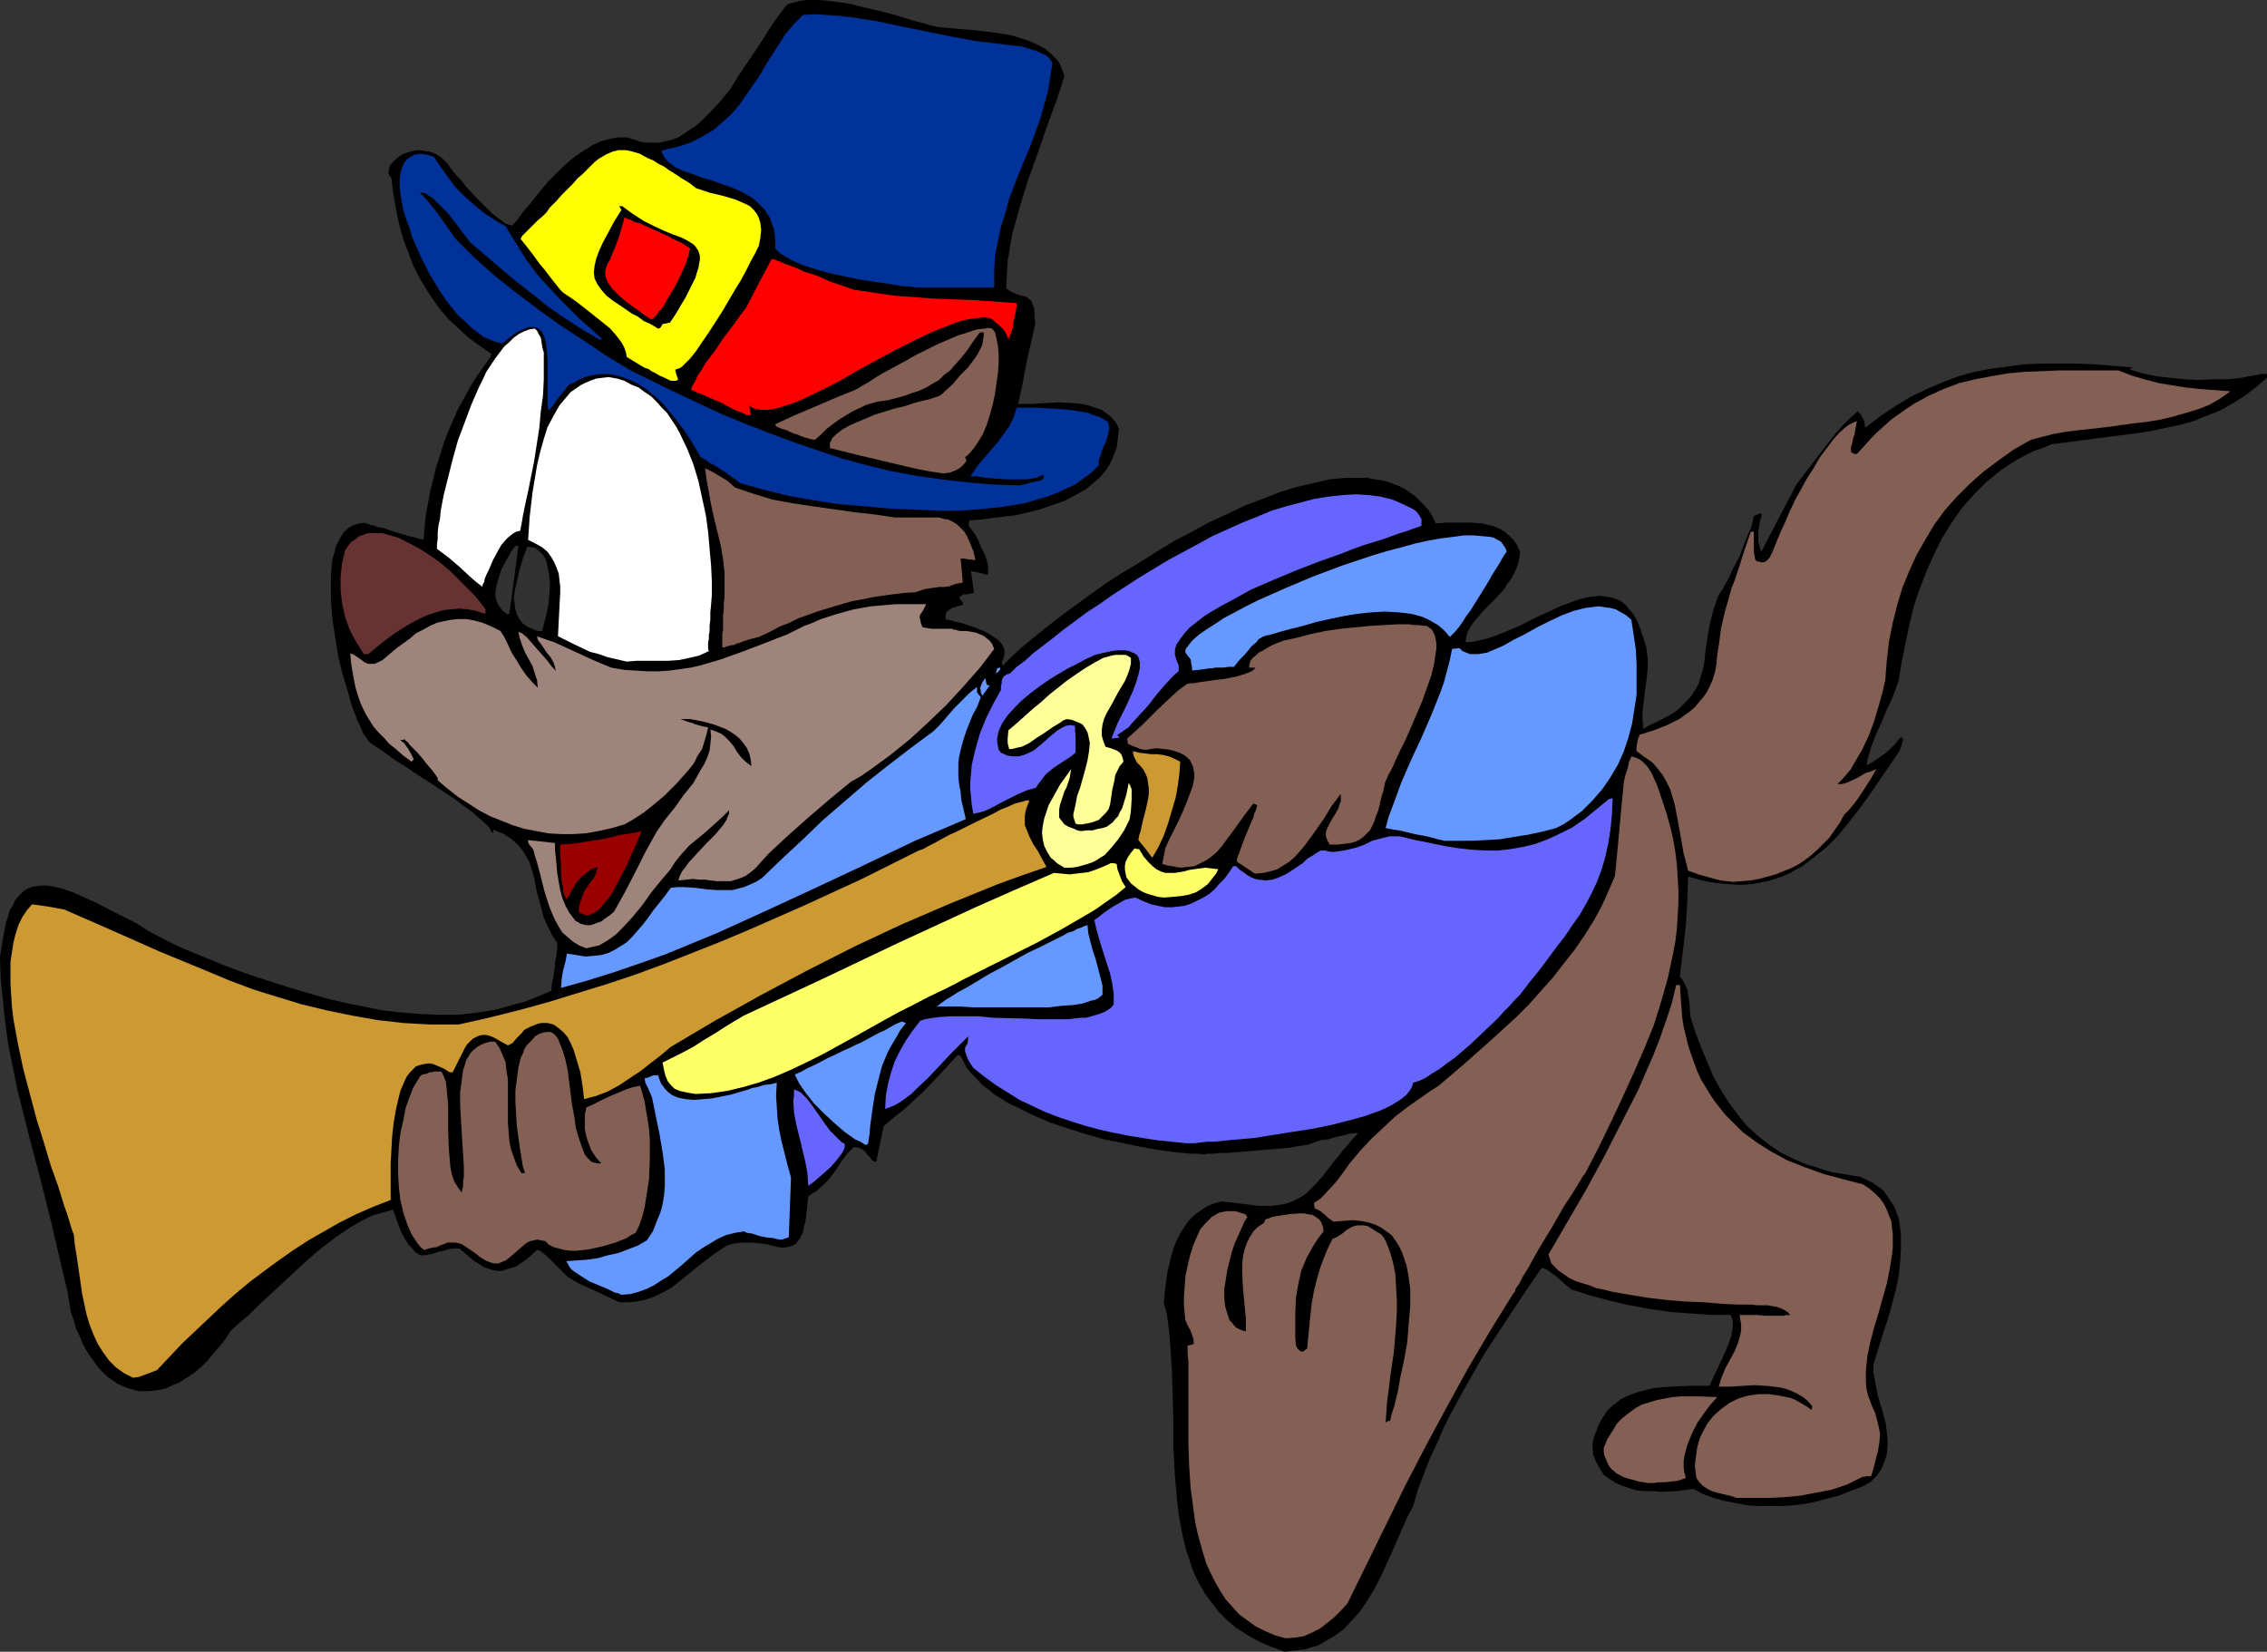 <?xml version="1.0" encoding="UTF-8" standalone="no"?>
<svg
   version="1.0"
   width="129.766mm"
   height="94.558mm"
   id="svg39"
   sodipodi:docname="Pilgrim - Cat 3.wmf"
   xmlns:inkscape="http://www.inkscape.org/namespaces/inkscape"
   xmlns:sodipodi="http://sodipodi.sourceforge.net/DTD/sodipodi-0.dtd"
   xmlns="http://www.w3.org/2000/svg"
   xmlns:svg="http://www.w3.org/2000/svg">
  <rect width="100%" height="100%" fill="#333333" stroke="none"/>
  <sodipodi:namedview
     id="namedview39"
     pagecolor="#ffffff"
     bordercolor="#000000"
     borderopacity="0.25"
     inkscape:showpageshadow="2"
     inkscape:pageopacity="0.0"
     inkscape:pagecheckerboard="0"
     inkscape:deskcolor="#d1d1d1"
     inkscape:document-units="mm" />
  <defs
     id="defs1">
    <pattern
       id="WMFhbasepattern"
       patternUnits="userSpaceOnUse"
       width="6"
       height="6"
       x="0"
       y="0" />
  </defs>
  <path
     style="fill:#000000;fill-opacity:1;fill-rule:evenodd;stroke:none"
     d="m 277.952,357.386 -3.07,-1.131 -2.586,-1.131 -2.586,-1.454 -2.262,-1.454 -1.939,-1.616 -1.778,-1.777 -1.616,-2.1 -1.454,-1.939 -1.293,-2.262 -1.131,-2.262 -0.808,-2.424 -0.808,-2.424 -0.646,-2.585 -0.485,-2.424 -0.485,-2.747 -0.323,-2.747 -0.485,-5.493 -0.323,-5.655 v -5.655 l -0.162,-5.655 -0.162,-5.493 -0.323,-5.17 -0.162,-2.585 -0.323,-2.585 -0.323,-2.424 -0.646,-2.262 0.323,-3.231 0.485,-3.554 0.808,-3.393 0.485,-1.616 0.646,-1.616 0.808,-1.616 0.808,-1.293 0.97,-1.454 1.131,-1.131 1.293,-0.969 1.454,-0.969 1.454,-0.646 1.778,-0.485 2.909,0.323 2.747,0.323 2.747,0.323 h 2.424 l 1.293,-0.162 1.131,-0.162 1.293,-0.323 1.131,-0.485 1.293,-0.646 1.293,-0.808 1.131,-1.131 1.293,-1.293 0.646,-0.808 0.646,-0.646 0.97,-1.293 1.616,-2.1 0.97,-1.131 0.97,-1.293 0.646,-0.646 0.646,-0.808 0.808,-0.969 0.97,-0.969 -0.646,-0.162 -0.323,0.162 h -0.808 l -0.485,0.162 -0.485,0.162 -0.808,0.162 -0.808,0.162 -1.131,0.323 -1.131,0.323 -1.454,0.162 -1.454,0.485 -0.162,0.162 h -0.323 l -0.808,0.323 -0.97,0.162 -1.293,0.162 -1.616,0.323 -1.778,0.162 -3.878,0.323 -3.878,0.323 -1.939,0.162 -1.939,0.162 h -1.616 l -1.616,0.162 h -1.131 l -0.97,0.162 -1.454,-0.162 h -1.454 l -1.616,-0.162 -1.616,-0.162 -3.555,-0.485 -3.717,-0.646 -3.878,-0.808 -4.04,-0.808 -4.04,-1.131 -4.04,-1.293 -3.878,-1.293 -3.717,-1.616 -3.555,-1.777 -1.778,-0.808 -1.454,-0.969 -1.616,-0.969 -1.293,-1.131 -1.293,-0.969 -1.131,-1.293 -1.131,-1.131 -0.97,-1.131 -0.646,-1.293 -0.646,-1.293 -0.646,-0.162 -3.878,4.201 -3.717,3.878 -4.04,3.716 -2.262,1.777 -2.101,1.777 -1.616,7.755 -0.646,-0.162 -0.485,-0.485 -0.323,-0.485 -0.485,-0.485 -0.485,-0.646 -0.646,-0.485 -0.808,-0.323 -0.97,-0.162 -1.293,1.293 -1.131,1.454 -1.939,2.908 -0.97,1.293 -1.293,1.293 -1.454,1.293 -0.808,0.485 -0.97,0.646 -0.162,1.616 -0.162,1.616 -0.162,1.293 -0.162,1.131 -0.323,1.131 -0.162,0.969 -0.323,0.646 -0.323,0.646 -0.485,0.646 -0.323,0.485 -0.485,0.323 -0.323,0.162 -0.97,0.323 -1.131,0.162 -1.131,-0.162 -1.293,-0.323 -1.293,-0.323 -1.454,-0.162 -1.616,-0.162 h -1.778 l -1.778,0.162 -1.778,0.485 -2.909,1.939 -2.747,2.1 -2.586,2.1 -2.586,2.1 -1.293,0.969 -1.454,0.808 -1.293,0.646 -1.454,0.646 -1.616,0.485 -1.616,0.323 -1.778,0.162 h -1.939 l -5.818,-2.747 -2.909,-1.293 -2.424,-1.454 -0.808,-0.808 -0.808,-0.808 -1.778,-1.777 -0.97,-0.969 -0.808,-0.646 -0.808,-0.646 -0.646,-0.162 -1.293,1.131 -1.131,0.969 -1.131,0.808 -0.97,0.646 -1.131,0.323 -0.97,0.323 -0.97,0.323 h -0.97 l -0.97,-0.162 -0.97,-0.323 -0.97,-0.323 -0.97,-0.646 -1.131,-0.646 -0.97,-0.808 -1.131,-0.969 -1.131,-0.969 h -1.293 l -1.131,0.162 -0.97,0.323 -0.97,0.162 -0.808,0.323 -0.646,0.162 -1.454,0.323 h -0.485 -0.646 l -0.646,-0.323 -0.646,-0.485 -0.485,-0.646 -0.808,-0.808 -0.808,-1.293 -0.808,-1.454 -1.778,-4.847 -2.262,0.646 -2.262,0.646 -2.262,1.131 -2.262,1.293 -2.424,1.616 -2.424,1.777 -2.262,1.777 -2.262,1.939 -4.525,4.201 -4.363,4.039 -2.101,1.939 -1.939,1.939 -1.939,1.616 -1.778,1.616 -1.131,1.777 -1.293,1.616 -1.293,1.454 -1.131,1.454 -1.293,1.293 -1.293,1.131 -1.293,0.969 -1.293,0.808 -1.293,0.808 -1.293,0.485 -1.293,0.646 -1.293,0.323 -1.131,0.162 -1.293,0.162 h -1.131 -1.293 l -1.131,-0.323 -1.131,-0.323 -1.131,-0.485 -1.131,-0.485 -1.131,-0.808 -0.97,-0.646 -0.97,-0.969 -0.97,-0.969 -0.808,-1.131 -0.97,-1.293 -0.808,-1.293 -0.808,-1.454 -0.646,-1.616 -0.808,-1.616 -0.485,-1.777 -0.646,-1.777 -0.808,-4.847 -1.131,-4.685 -2.262,-9.694 -2.424,-9.694 -2.586,-9.856 L 3.717,235.565 2.747,230.718 1.778,226.032 1.131,221.185 0.646,216.5 0.162,211.814 0,207.129 l 0.323,-2.1 0.323,-1.939 0.323,-1.777 0.323,-1.616 0.485,-1.454 0.323,-1.293 0.646,-0.969 0.485,-1.131 0.646,-0.808 0.646,-0.646 0.646,-0.646 0.808,-0.485 0.808,-0.323 0.808,-0.162 0.97,-0.162 h 0.808 0.97 l 0.97,0.162 2.101,0.485 2.424,0.808 2.424,1.131 2.586,1.131 2.747,1.454 2.909,1.454 2.909,1.454 2.747,1.777 3.07,1.616 3.232,1.616 3.394,1.454 6.787,2.747 3.394,1.293 3.232,1.131 7.595,2.424 7.757,2.262 4.04,0.969 4.04,0.808 4.04,0.808 4.202,0.485 4.04,0.323 4.202,0.162 h 4.04 l 4.04,-0.485 4.04,-0.646 4.04,-1.131 1.939,-0.485 2.101,-0.808 1.939,-0.808 1.939,-0.808 0.162,-1.616 0.323,-1.454 0.162,-1.293 0.162,-0.969 v -0.808 l 0.162,-0.808 0.162,-0.646 v -0.485 l 0.162,-0.808 v -0.646 -0.808 l -1.131,-1.777 -0.97,-1.939 -0.808,-1.777 -0.485,-1.939 -0.485,-1.777 -0.485,-1.616 -0.646,-3.393 -0.485,-1.616 -0.485,-1.616 -0.808,-1.454 -0.808,-1.293 -1.131,-1.293 -1.293,-1.131 -0.808,-0.485 -0.97,-0.646 -0.97,-0.323 -0.97,-0.485 -0.162,0.485 v 0.323 l -0.323,-0.323 -0.323,-0.646 -0.323,-0.485 -0.485,-0.485 -1.293,-1.131 -1.616,-1.454 -1.778,-1.293 -1.939,-1.454 -4.363,-2.908 -4.525,-2.908 -2.101,-1.454 -2.101,-1.293 -1.778,-1.293 -1.616,-1.131 -1.454,-0.969 -0.485,-0.323 -0.485,-0.485 -0.485,-0.808 -0.646,-0.808 -0.485,-1.293 -0.646,-1.293 -0.485,-1.293 -0.646,-1.616 -0.485,-1.616 -0.485,-1.777 -1.131,-3.716 -0.97,-3.878 -0.646,-4.039 -0.646,-4.201 -0.323,-4.039 v -1.939 -1.777 -1.939 l 0.162,-1.616 0.162,-1.616 0.485,-1.616 0.323,-1.293 0.646,-1.293 0.646,-1.131 0.646,-0.808 0.97,-0.808 0.97,-0.485 1.131,-0.323 1.293,-0.162 v 0.162 h 0.485 l 0.646,0.323 0.808,0.162 0.808,0.323 1.131,0.162 2.262,0.808 2.262,0.646 0.97,0.323 0.97,0.162 0.97,0.323 0.646,0.162 h 0.323 l 0.323,0.162 0.485,-5.332 0.97,-5.17 0.646,-2.585 0.646,-2.747 0.808,-2.423 0.808,-2.585 0.97,-2.585 2.101,-4.847 1.293,-2.262 1.293,-2.424 1.293,-2.1 1.454,-2.1 1.616,-2.262 0.162,-0.323 0.162,-0.485 -2.586,-1.777 -2.424,-1.777 -2.101,-1.939 -2.101,-1.939 -1.939,-2.262 -1.616,-2.262 -1.454,-2.262 -1.454,-2.424 -1.293,-2.585 -0.97,-2.585 -0.97,-2.585 -0.808,-2.585 -0.646,-2.747 -0.485,-2.747 -0.485,-2.747 -0.323,-2.908 -0.485,-0.485 -0.162,-0.646 0.162,-0.808 0.162,-0.646 0.485,-0.646 0.646,-0.646 0.808,-0.646 0.97,-0.646 0.97,-0.323 1.131,-0.323 1.131,-0.162 1.131,0.162 1.293,0.162 1.293,0.485 1.293,0.808 1.131,1.131 0.323,0.323 0.485,0.808 0.646,0.808 0.808,0.969 0.97,0.969 0.97,1.293 2.101,2.262 2.262,2.262 1.131,1.131 0.97,0.808 1.131,0.808 0.808,0.646 0.808,0.323 0.808,0.162 1.131,-1.293 1.131,-1.616 1.293,-1.454 1.293,-1.616 2.747,-3.393 3.07,-3.07 1.616,-1.454 1.616,-1.293 1.778,-1.131 1.778,-1.131 1.778,-0.808 1.778,-0.485 1.778,-0.323 h 1.939 l 1.616,0.485 1.454,0.485 1.293,0.162 h 1.454 1.454 l 1.293,-0.323 1.293,-0.323 1.293,-0.485 1.293,-0.808 1.131,-0.808 1.293,-0.808 1.131,-0.969 2.101,-2.1 2.262,-2.424 2.101,-2.585 1.778,-2.908 3.717,-5.493 1.778,-2.747 1.616,-2.585 1.616,-2.262 1.454,-1.939 0.646,-0.485 0.808,-0.162 L 173.073,0.162 174.851,0 h 2.101 l 2.101,0.162 2.424,0.323 2.424,0.323 2.424,0.646 4.848,1.131 2.424,0.646 2.101,0.646 2.101,0.646 1.939,0.485 1.616,0.485 1.454,0.323 1.454,0.162 1.778,0.162 1.939,0.162 2.101,0.162 4.202,0.485 2.262,0.323 2.101,0.323 2.101,0.646 1.939,0.646 1.778,0.808 1.778,0.969 1.293,1.131 1.293,1.293 0.485,0.808 0.323,0.808 0.323,0.808 0.323,0.969 -1.778,5.493 -2.101,5.655 -1.939,5.655 -2.101,5.816 -1.778,5.816 -0.808,2.908 -0.808,2.908 -0.485,2.908 -0.485,2.908 -0.162,2.908 -0.162,2.908 0.646,0.485 0.485,0.323 1.131,0.485 0.97,0.323 0.97,0.162 0.485,0.323 0.323,0.323 0.485,0.323 0.162,0.646 0.323,0.646 0.162,0.969 v 1.293 l 0.162,1.454 -0.97,4.201 -0.97,4.362 -0.808,4.362 -0.97,4.362 h 1.293 1.293 l 2.909,-0.162 3.394,-0.162 3.232,0.162 1.616,0.162 1.454,0.323 1.454,0.485 1.454,0.485 1.131,0.808 0.97,0.808 0.97,1.131 0.646,1.293 -0.162,1.454 -0.162,1.454 -0.162,1.293 -0.485,1.131 -0.485,1.293 -0.485,0.969 -0.646,1.131 -0.808,0.969 -0.808,0.969 -0.97,0.808 -1.939,1.616 -2.262,1.293 -2.424,1.293 -2.424,0.808 -2.747,0.969 -2.586,0.646 -2.747,0.646 -2.586,0.323 -2.747,0.323 -2.424,0.323 -2.262,0.162 -0.162,0.485 v 0.646 l 0.162,0.323 0.646,0.808 0.485,0.646 0.808,1.454 0.646,1.616 0.808,1.616 0.485,1.616 0.162,0.808 v 0.646 0.646 l -0.162,0.485 -0.646,-0.162 -0.485,-0.162 -0.808,-0.162 -0.646,-0.162 -0.97,-0.162 0.646,4.685 -0.808,0.162 -0.646,0.162 h -0.323 -0.485 l -0.485,0.323 -0.323,0.162 v 0.485 l 0.646,0.808 v 0.485 l -1.616,0.485 -0.646,0.162 -0.485,0.323 -0.485,0.323 -0.323,0.323 -0.162,0.646 v 0.969 h 0.485 l 0.808,0.162 0.97,0.323 0.97,0.162 2.424,0.808 2.586,0.969 1.131,0.646 0.97,0.646 0.97,0.646 0.808,0.808 0.485,0.969 0.162,0.969 -0.162,0.969 -0.162,0.485 -0.323,0.646 0.162,0.323 v 0.485 l 0.485,-0.485 0.646,-0.646 0.646,-0.646 0.646,-0.646 1.778,-1.616 1.939,-1.616 2.424,-1.939 2.424,-1.939 2.747,-2.1 2.909,-2.1 3.07,-2.262 3.232,-2.262 3.555,-2.262 3.555,-2.1 3.555,-2.262 3.717,-2.262 3.717,-1.939 3.878,-2.1 3.878,-1.777 3.717,-1.777 3.878,-1.454 3.717,-1.454 3.717,-1.131 3.555,-0.808 3.394,-0.808 3.394,-0.323 h 1.616 1.616 1.454 l 1.616,0.323 1.293,0.162 1.454,0.323 1.293,0.485 1.293,0.485 1.293,0.646 1.131,0.808 1.131,0.808 0.97,0.969 0.97,0.969 0.97,1.131 0.808,1.293 0.646,1.454 2.424,-0.162 h 2.424 2.747 l 2.424,0.162 1.293,0.323 1.293,0.323 1.131,0.485 1.131,0.646 0.97,0.808 0.97,0.969 0.808,1.131 0.646,1.454 -0.162,1.454 -0.323,1.454 -0.646,1.454 -0.646,1.293 -0.97,1.293 -0.808,1.293 -2.101,2.262 -2.262,2.262 -1.939,2.262 -0.808,1.131 -0.646,1.131 -0.323,1.131 -0.162,1.131 h 1.293 l 1.454,-0.323 1.454,-0.323 1.616,-0.485 2.909,-1.131 3.07,-1.293 3.07,-1.616 2.909,-1.293 3.07,-1.454 2.747,-0.969 1.454,-0.485 1.293,-0.323 1.293,-0.162 1.293,-0.162 1.293,0.162 1.131,0.162 1.131,0.323 1.131,0.485 0.97,0.808 0.808,0.969 0.97,1.131 0.808,1.454 0.646,1.616 0.646,1.939 0.646,2.1 0.323,2.424 v 1.777 l -0.162,1.939 -0.485,3.716 -0.485,4.039 v 1.777 l 0.162,1.939 1.454,-0.808 1.454,-0.646 1.293,-0.646 1.131,-0.646 1.131,-0.646 0.97,-0.646 1.454,-1.454 1.293,-1.293 0.97,-1.454 0.808,-1.454 0.485,-1.616 0.485,-1.616 0.323,-1.777 0.162,-1.777 0.323,-2.1 0.323,-2.262 0.485,-2.424 0.646,-2.424 0.97,-2.908 0.485,-0.808 0.646,-0.969 1.131,-2.1 1.131,-2.424 1.293,-2.424 0.97,-2.585 0.97,-2.424 0.485,-0.969 0.323,-1.131 0.162,-0.808 0.162,-0.808 0.485,-0.162 0.323,-0.162 0.323,-0.162 h 0.646 l -0.485,1.939 -0.323,1.939 v 1.131 0.969 l 0.323,1.131 0.323,1.131 7.595,-14.541 3.07,-4.039 3.232,-4.201 1.616,-2.1 1.616,-1.939 1.778,-1.777 1.939,-1.777 0.646,0.646 0.485,0.808 0.323,0.808 0.162,1.293 3.394,-2.585 3.394,-2.262 3.232,-1.939 3.394,-1.616 3.394,-1.454 3.394,-1.293 3.555,-0.969 3.394,-0.646 3.717,-0.485 3.555,-0.485 3.717,-0.162 h 3.717 3.878 l 3.878,0.162 4.04,0.323 4.202,0.323 -0.646,0.485 2.747,0.808 3.07,0.646 2.909,0.323 3.07,0.323 3.07,0.162 3.232,-0.162 h 3.07 l 3.07,-0.323 0.808,-0.162 0.646,-0.162 1.131,-0.162 0.97,-0.162 0.485,-0.162 h 0.485 0.323 0.646 v 0.808 l -2.424,2.1 -2.586,1.939 -2.586,1.616 -2.586,1.454 -2.909,1.131 -2.747,1.131 -2.909,0.808 -3.07,0.646 -2.909,0.646 -3.07,0.485 -6.302,0.808 -6.141,0.808 -6.302,0.808 -1.939,0.808 -1.939,0.646 -1.939,0.969 -1.778,0.969 -1.778,1.131 -1.454,0.969 -1.616,1.293 -1.616,1.293 -2.747,2.747 -2.586,2.908 -2.262,3.231 -2.101,3.393 -1.778,3.554 -1.616,3.716 -1.454,3.716 -1.293,3.878 -0.97,4.039 -0.808,3.878 -0.808,4.039 -0.646,3.878 -0.323,0.969 -0.323,0.969 -0.97,2.424 -1.131,2.424 -1.131,2.747 -1.131,2.424 -0.97,2.585 -0.323,1.131 -0.323,0.969 -0.162,0.808 -0.162,0.969 0.97,-0.485 0.97,-0.646 2.101,-1.454 1.939,-1.777 0.646,-0.808 0.808,-0.969 0.162,0.162 0.323,0.323 -0.323,1.293 -0.485,1.293 -4.525,6.624 -2.101,3.07 -2.262,3.07 -2.262,2.908 -2.262,2.747 -2.424,2.424 -2.586,2.1 -2.586,1.939 -1.454,0.808 -1.454,0.808 -1.454,0.646 -1.454,0.485 -1.616,0.485 -1.616,0.323 -1.778,0.323 -1.778,0.162 h -1.778 l -1.939,-0.162 -1.939,-0.162 -2.101,-0.323 -2.101,-0.485 -2.262,-0.646 -0.162,5.332 -0.323,5.332 -0.646,5.493 -0.646,5.493 0.646,0.808 0.485,0.969 0.485,0.969 0.162,0.969 0.323,2.262 0.162,2.585 1.131,3.554 1.293,3.393 1.293,3.07 1.293,3.07 1.616,2.908 1.616,2.585 1.939,2.585 1.939,2.424 2.262,2.1 2.424,1.939 2.586,1.777 2.909,1.454 3.07,1.293 1.778,0.485 1.778,0.646 1.778,0.485 1.939,0.323 1.939,0.323 2.101,0.323 1.454,0.646 1.293,0.646 1.131,0.808 1.131,0.808 0.808,1.131 0.646,0.969 0.808,1.131 0.485,1.131 0.485,1.293 0.323,1.293 0.162,1.293 0.162,1.454 v 2.747 l -0.162,3.07 -0.323,3.07 -0.646,3.07 -0.808,3.07 -0.808,2.908 -0.97,2.908 -0.808,2.585 -0.808,2.585 -0.646,2.1 v 1.616 l 0.323,1.616 0.646,3.393 0.97,3.231 0.808,3.07 0.162,1.616 0.162,1.616 v 1.616 l -0.162,1.616 -0.485,1.454 -0.646,1.616 -0.97,1.454 -1.454,1.454 -2.101,1.131 -2.262,0.808 -2.424,0.969 -2.424,0.646 -2.424,0.646 -2.424,0.485 -2.586,0.323 -2.586,0.162 h -2.586 -2.424 l -2.424,-0.162 -2.424,-0.485 -2.586,-0.485 -2.262,-0.646 -2.262,-0.808 -2.101,-1.131 -3.394,0.485 -3.555,0.162 -1.778,-0.162 h -1.778 l -1.778,-0.162 -1.616,-0.485 -1.454,-0.485 -1.454,-0.646 -1.293,-0.808 -1.293,-0.969 -0.808,-1.293 -0.808,-1.454 -0.646,-1.616 -0.162,-1.939 0.162,-1.131 0.323,-1.131 0.485,-1.131 0.323,-0.969 0.97,-1.777 1.131,-1.616 1.293,-1.131 1.454,-1.131 1.616,-0.808 1.778,-0.646 1.778,-0.485 1.939,-0.485 1.939,-0.162 1.939,-0.162 4.04,-0.162 h 4.202 l 0.646,-1.616 0.97,-1.939 0.97,-2.1 0.97,-2.1 0.808,-2.1 0.323,-0.969 0.162,-0.969 0.162,-0.969 v -0.969 l -0.162,-0.808 -0.323,-0.808 h -4.363 l -4.525,-0.323 -4.363,-0.323 -4.363,-0.646 -4.363,-0.808 -4.202,-0.969 -4.202,-1.131 -4.04,-1.293 -0.808,-0.646 -0.808,-0.646 -1.778,-1.616 -0.97,-0.646 -0.808,-0.646 -0.646,-0.323 -0.646,-0.162 -4.202,6.14 -4.04,6.14 -4.04,6.14 -3.717,6.463 -3.555,6.463 -1.616,3.231 -1.454,3.393 -1.616,3.393 -1.293,3.393 -1.293,3.393 -0.97,3.393 -1.293,2.424 -1.131,2.585 -2.262,5.17 -2.424,5.332 -1.293,2.424 -1.454,2.424 -1.616,2.424 -1.778,1.939 -1.778,1.939 -2.262,1.616 -1.131,0.646 -1.131,0.646 -1.131,0.646 -1.293,0.323 -1.454,0.485 -1.454,0.162 -1.454,0.162 z"
     id="path1" />
  <path
     style="fill:#846054;fill-opacity:1;fill-rule:evenodd;stroke:none"
     d="m 278.113,354.478 -2.262,-0.646 -2.262,-0.969 -1.939,-0.969 -1.778,-1.293 -1.778,-1.293 -1.454,-1.616 -1.454,-1.616 -1.131,-1.777 -1.131,-1.939 -0.97,-1.939 -0.97,-2.1 -0.646,-2.1 -0.646,-2.262 -0.646,-2.424 -0.485,-2.262 -0.323,-2.424 -0.646,-4.847 -0.323,-4.847 -0.162,-4.847 v -4.847 -12.764 l -0.162,-1.777 v -1.777 l 0.646,-0.162 0.646,-0.162 v -0.808 l -0.162,-0.646 -0.485,-1.454 -0.646,-1.131 -0.485,-1.131 -0.162,-1.454 -0.162,-1.939 v -1.939 l 0.162,-1.939 0.162,-2.262 0.485,-2.262 0.485,-2.1 0.646,-2.1 0.808,-1.939 0.808,-1.777 1.293,-1.454 1.131,-1.131 0.808,-0.485 0.808,-0.485 0.808,-0.162 0.808,-0.162 h 0.97 0.97 l 0.97,0.323 1.131,0.323 0.485,0.646 -0.646,0.969 -0.646,1.454 -0.646,1.454 -0.808,1.777 -0.646,1.939 -0.485,1.939 -0.485,1.939 -0.323,2.1 -0.323,1.939 v 1.939 l 0.162,1.777 0.485,1.616 0.485,1.454 0.485,0.485 0.485,0.646 0.485,0.485 0.646,0.323 0.808,0.323 0.646,0.162 v -1.293 -1.454 l -0.323,-3.231 -0.323,-3.393 -0.162,-3.393 v -1.777 l 0.162,-1.616 0.323,-1.454 0.485,-1.454 0.646,-1.293 0.808,-1.293 0.97,-0.969 1.293,-0.808 0.323,-0.808 0.646,-0.162 0.646,-0.323 0.808,-0.162 0.97,-0.162 2.101,-0.323 2.101,-0.162 h 1.131 l 0.808,0.162 0.97,0.162 0.808,0.485 0.646,0.485 0.485,0.646 0.323,0.969 0.162,0.969 -1.131,1.454 -0.97,1.454 -0.808,1.454 -0.808,1.454 -1.131,2.747 -0.323,1.454 -0.323,1.454 -0.485,2.908 -0.162,3.231 v 3.393 1.939 l 0.162,1.777 0.323,0.646 0.485,0.485 0.323,0.162 h 0.485 l 0.323,-0.323 0.485,-0.323 0.162,-1.777 0.162,-1.777 0.323,-3.231 0.323,-2.908 0.485,-2.747 0.646,-2.585 0.808,-2.747 1.131,-2.908 0.646,-1.454 0.808,-1.616 0.485,-0.162 0.646,-0.323 0.97,-0.646 0.97,-0.808 1.131,-0.646 0.485,-0.162 0.646,-0.162 h 0.646 0.646 l 0.97,0.162 0.808,0.485 0.97,0.646 1.131,0.646 0.646,0.808 0.485,0.969 0.808,2.1 0.646,2.262 0.485,2.424 0.162,2.747 0.162,2.747 v 2.747 l -0.162,2.908 -0.485,5.816 -0.808,5.493 -0.323,2.747 -0.323,2.424 -0.162,2.262 -0.162,2.262 0.485,-0.323 h 0.485 l 0.323,-1.454 0.485,-1.454 0.808,-3.231 0.646,-3.554 0.808,-3.716 0.646,-3.716 0.323,-4.039 0.323,-3.716 v -3.716 l -0.485,-3.393 -0.323,-1.616 -0.485,-1.454 -0.485,-1.454 -0.646,-1.293 -0.808,-1.293 -0.808,-1.131 -1.131,-0.808 -1.131,-0.808 -1.293,-0.646 -1.454,-0.485 -1.778,-0.323 -1.778,-0.162 -1.939,0.162 -2.101,0.162 -1.131,-0.808 -0.646,-0.646 -0.646,-0.485 -0.323,-0.323 -0.646,-0.323 -0.646,-0.323 -0.162,-1.131 1.454,-0.969 2.586,-2.747 1.131,-1.293 1.293,-1.777 1.131,-1.616 2.424,-2.908 2.424,-2.585 2.586,-2.424 2.586,-2.424 2.747,-2.1 3.232,-2.262 1.616,-1.131 1.778,-1.131 5.494,-4.685 5.656,-5.009 5.656,-5.17 2.747,-2.747 2.586,-2.908 2.586,-2.908 2.262,-2.908 2.424,-3.07 2.101,-3.07 1.939,-3.07 1.778,-3.231 1.454,-3.231 1.454,-3.393 0.323,-3.231 0.323,-3.393 0.323,-3.554 0.162,-1.777 0.162,-1.777 0.323,-3.393 0.323,-3.231 0.323,-1.454 0.485,-1.454 0.323,-1.454 0.485,-1.131 0.646,0.162 0.485,0.162 0.646,0.323 0.485,0.323 1.131,1.131 0.97,1.454 1.293,2.908 0.97,2.908 0.97,2.908 0.808,2.908 0.646,2.747 0.485,2.908 0.323,2.747 0.162,2.747 0.162,2.747 v 2.747 l -0.162,2.585 -0.162,2.747 -0.323,2.747 -0.485,2.585 -1.131,5.332 -1.454,5.17 -1.616,5.17 -2.101,5.17 -2.262,5.17 -2.424,5.332 -2.424,5.17 -2.586,5.332 -2.747,5.332 -0.162,0.162 v 0.162 l -0.323,0.485 -0.323,0.323 -0.323,0.646 -0.323,0.485 -0.97,1.616 -1.131,1.777 -1.293,1.939 -1.293,2.262 -1.293,2.262 -2.747,4.524 -1.293,2.262 -1.131,2.1 -1.131,1.777 -0.808,1.616 -0.485,0.646 -0.323,0.485 -0.162,0.646 -0.323,0.323 -5.01,8.078 -4.848,8.24 -4.525,8.24 -4.525,8.401 -4.363,8.401 -4.202,8.563 -8.403,17.126 -1.454,1.616 -1.454,1.454 -1.616,1.293 -1.454,1.131 -1.616,0.808 -1.778,0.808 -1.939,0.323 z"
     id="path2" />
  <path
     style="fill:#846054;fill-opacity:1;fill-rule:evenodd;stroke:none"
     d="m 375.72,324.103 -1.454,-0.485 -1.454,-0.323 -1.293,-0.323 -1.131,-0.323 -0.97,-0.485 -0.97,-0.646 -0.808,-0.808 -0.646,-0.969 -0.162,-1.293 -0.162,-1.293 0.162,-1.454 0.162,-1.131 0.162,-1.293 0.323,-1.131 0.323,-1.131 0.485,-0.969 1.131,-2.1 1.293,-1.616 1.616,-1.454 1.778,-1.293 1.939,-0.969 2.101,-0.646 2.262,-0.323 h 2.262 l 2.262,0.323 2.424,0.485 1.131,0.485 1.131,0.646 1.131,0.646 1.131,0.808 0.162,-0.485 v -0.323 l -0.97,-1.131 -0.97,-0.808 -1.131,-0.646 -1.293,-0.646 -1.293,-0.485 -1.293,-0.323 -1.293,-0.162 -1.454,-0.162 -2.747,-0.162 -2.747,0.162 -2.586,0.162 h -2.424 l 0.646,-2.1 0.808,-1.939 0.97,-1.777 0.97,-1.777 0.808,-1.939 0.485,-1.777 0.162,-0.969 v -1.131 l -0.162,-0.969 -0.162,-1.131 h 2.262 1.616 l 1.616,0.162 h 4.04 l 0.646,-0.162 h 0.323 0.485 l -0.646,-0.646 -0.485,-0.323 -0.97,-0.485 -0.97,-0.323 -0.97,-0.162 -0.808,-0.162 h -1.131 -1.131 l -1.454,-0.162 h -1.454 -1.454 l -3.394,-0.162 -3.717,-0.323 -4.04,-0.162 -4.04,-0.323 -4.04,-0.485 -4.04,-0.646 -3.717,-0.646 -1.939,-0.485 -1.616,-0.323 -1.616,-0.646 -1.616,-0.485 -1.454,-0.485 -1.293,-0.646 -1.131,-0.808 -0.97,-0.646 -0.808,-0.808 -0.808,-0.808 -0.323,-0.969 -0.323,-0.969 4.04,-6.947 4.04,-6.947 3.878,-7.109 3.717,-7.271 3.717,-7.271 1.616,-3.716 1.616,-3.716 1.454,-3.716 1.293,-3.716 1.293,-3.878 0.97,-4.039 h 0.808 l 0.162,2.424 0.162,2.262 0.162,2.262 0.323,2.1 0.485,1.939 0.485,2.1 0.646,1.939 0.646,1.777 0.646,1.777 0.808,1.777 0.97,1.616 0.97,1.616 0.97,1.454 1.131,1.454 1.131,1.454 1.293,1.293 2.586,2.585 3.07,2.262 3.07,1.939 3.555,1.939 3.717,1.454 4.04,1.454 4.202,1.131 4.363,1.131 1.454,0.969 1.131,0.969 1.131,1.131 0.808,1.131 0.646,1.293 0.485,1.293 0.485,1.131 0.162,1.454 0.162,1.454 v 2.908 l -0.162,1.454 -0.485,3.07 -0.646,3.231 -1.778,6.301 -0.97,3.231 -0.808,3.07 -0.646,3.07 -0.323,3.07 v 1.454 1.293 l 0.162,1.454 0.323,1.293 0.485,1.293 0.485,1.293 0.485,0.969 0.323,1.131 0.485,1.939 0.323,1.616 -0.162,1.939 -0.162,0.969 -0.162,0.969 -0.323,1.131 -0.323,1.293 -0.323,1.293 -0.485,1.616 h -0.97 l -0.97,0.162 -1.616,0.808 -1.616,0.808 -3.394,1.131 -3.394,0.646 -3.394,0.646 -3.555,0.323 -3.394,0.162 z"
     id="path3" />
  <path
     style="fill:#846054;fill-opacity:1;fill-rule:evenodd;stroke:none"
     d="m 356.489,320.872 -1.939,-0.323 -1.778,-0.485 -1.616,-0.485 -1.454,-0.808 -1.131,-0.969 -0.485,-0.646 -0.323,-0.646 -0.323,-0.808 -0.323,-0.646 -0.162,-0.969 v -0.808 l 0.808,-1.939 1.131,-1.777 0.97,-1.616 1.131,-1.131 1.454,-1.131 1.293,-0.969 1.454,-0.808 1.616,-0.485 1.616,-0.485 1.616,-0.323 1.778,-0.323 1.939,-0.162 h 3.717 l 4.04,0.162 -1.454,1.616 -1.454,1.939 -1.454,2.1 -1.131,2.262 -0.97,2.424 -0.323,1.131 -0.323,1.293 -0.162,1.131 v 1.293 l 0.162,1.131 0.323,1.131 -0.323,0.162 -0.485,0.162 -0.97,0.323 -1.293,0.162 -1.454,0.162 h -1.293 L 357.782,320.872 Z"
     id="path4" />
  <path
     style="fill:#cc9932;fill-opacity:1;fill-rule:evenodd;stroke:none"
     d="m 28.765,298.091 -0.97,-0.485 -0.97,-0.485 -1.778,-1.293 -1.454,-1.454 -1.293,-1.777 -1.131,-1.777 -0.97,-2.1 -0.808,-2.1 -0.646,-2.1 -0.485,-2.262 -0.485,-2.262 -0.646,-4.524 -0.646,-4.362 -0.323,-1.939 -0.162,-1.939 -0.485,-1.293 -0.485,-1.616 -0.485,-1.616 -0.646,-1.777 -0.646,-2.1 -0.646,-2.1 -0.808,-2.262 -0.808,-2.262 -1.454,-4.847 -1.616,-5.17 -1.454,-5.493 -1.454,-5.493 -1.131,-5.332 -0.97,-5.332 -0.323,-2.585 -0.162,-2.585 -0.162,-2.585 v -2.262 -2.424 l 0.323,-2.1 0.323,-2.1 0.485,-1.939 0.646,-1.939 0.808,-1.616 0.97,-1.454 1.131,-1.293 3.394,0.485 3.555,0.646 10.342,4.524 10.181,4.524 10.181,4.201 5.01,2.1 5.171,1.939 5.171,1.616 5.333,1.616 5.333,1.293 5.494,1.131 5.494,0.969 5.656,0.646 5.818,0.323 h 3.07 3.07 l 6.464,-1.454 6.464,-1.616 6.464,-1.777 6.302,-1.939 6.302,-1.939 6.302,-2.1 6.141,-2.262 6.141,-2.424 6.141,-2.424 6.141,-2.585 12.12,-5.332 12.282,-5.655 12.282,-6.14 0.97,-0.323 1.131,-0.646 1.293,-0.646 1.454,-0.808 1.778,-0.969 1.778,-0.808 3.878,-1.939 3.717,-1.777 1.778,-0.969 1.616,-0.646 1.454,-0.646 1.293,-0.323 1.131,-0.323 h 0.646 l -0.485,1.293 -0.323,0.969 -0.162,1.131 v 0.969 0.969 l 0.323,0.808 0.646,1.616 0.808,1.616 0.97,1.454 0.97,1.777 0.97,1.777 -5.171,1.777 -5.333,1.939 -5.171,2.1 -5.171,2.1 -10.504,4.524 -10.342,4.847 -10.181,5.17 -10.019,5.332 -9.858,5.493 -9.534,5.655 -2.101,1.777 -2.101,1.616 -2.262,1.777 -2.424,1.616 -2.424,1.616 -2.424,1.293 -2.586,0.969 -1.293,0.323 -1.131,0.323 -0.162,-1.293 -0.162,-1.454 -0.485,-3.07 -0.97,-3.231 -0.485,-1.616 -0.646,-1.454 -0.646,-1.293 -0.97,-1.131 -0.97,-0.808 -1.131,-0.808 -0.646,-0.162 -0.646,-0.162 h -0.646 -0.646 l -0.808,0.162 -0.808,0.323 -0.808,0.323 -0.97,0.485 -0.485,0.323 -0.323,0.485 -1.131,1.131 -0.97,1.131 -0.646,0.323 -0.323,0.162 -1.454,-0.808 -1.131,-0.646 -0.97,-0.485 -1.131,-0.323 h -0.808 l -0.808,0.162 -0.646,0.323 -0.646,0.323 -0.646,0.646 -0.646,0.646 -0.485,0.808 -0.485,0.969 -0.97,1.939 -1.131,2.262 H 97.283 l -1.293,-0.808 -1.131,-0.485 -1.131,-0.485 -0.97,-0.162 -0.97,0.162 -0.808,0.162 -0.97,0.323 -0.646,0.646 -0.646,0.646 -0.646,0.808 -0.485,0.969 -0.485,1.131 -0.485,1.131 -0.323,1.293 -0.646,2.747 -0.485,2.908 -0.323,2.908 -0.162,2.908 -0.162,2.908 v 2.585 3.231 0.808 1.293 l -3.717,1.454 -3.717,1.616 -3.555,1.777 -3.394,1.939 -3.394,1.939 -3.232,2.1 -3.232,2.262 -3.07,2.262 -3.232,2.424 -2.909,2.424 -2.909,2.585 -2.909,2.747 -5.818,5.493 -5.494,5.816 -1.293,0.485 -1.293,0.485 -1.293,0.485 z"
     id="path5" />
  <path
     style="fill:#6699ff;fill-opacity:1;fill-rule:evenodd;stroke:none"
     d="m 134.451,280.157 -0.646,-0.323 -0.808,-0.162 -1.616,-0.808 -1.939,-0.808 -1.939,-0.808 -1.778,-1.131 -1.454,-0.969 -0.646,-0.485 -0.485,-0.646 -0.323,-0.646 -0.323,-0.485 2.101,-0.162 2.424,-0.162 2.262,-0.323 2.262,-0.646 2.262,-0.485 2.101,-0.808 2.101,-0.808 1.939,-1.131 1.293,-1.939 0.808,-2.1 0.808,-1.939 0.485,-1.777 0.323,-1.939 0.162,-1.939 v -1.939 -1.777 l -0.485,-3.716 -0.646,-3.878 -0.808,-3.878 -0.808,-4.039 -0.485,-1.131 -0.485,-1.131 -0.485,-0.969 -0.162,-0.969 0.808,-0.162 0.646,-0.323 0.646,-0.162 h 0.323 0.485 l 0.323,0.969 0.323,0.808 0.485,0.646 0.485,0.646 0.646,0.646 0.646,0.485 0.646,0.323 0.808,0.323 1.616,0.323 1.778,0.162 1.939,-0.162 1.939,-0.162 4.04,-0.808 3.878,-1.131 0.808,-0.323 0.97,-0.162 1.616,-0.485 1.454,-0.162 1.293,-0.323 -0.162,2.747 0.162,2.585 0.162,2.424 0.323,2.262 0.485,2.424 0.646,2.585 0.646,2.585 0.808,2.908 -0.485,12.925 -0.485,0.162 -0.485,0.162 -0.485,0.162 h -0.646 l -1.293,-0.323 -1.616,-0.162 -1.454,-0.323 -1.454,-0.485 -1.131,-0.162 -0.323,-0.162 -0.323,-0.162 -1.939,0.323 -1.939,0.485 -1.778,0.808 -1.616,0.969 -1.616,0.969 -1.616,1.131 -2.909,2.585 -2.909,2.424 -1.616,0.969 -1.454,0.969 -1.616,0.808 -1.778,0.646 -1.778,0.485 z"
     id="path6" />
  <path
     style="fill:#846054;fill-opacity:1;fill-rule:evenodd;stroke:none"
     d="m 106.817,273.371 -0.97,-0.323 -0.808,-0.323 -1.293,-0.808 -0.97,-0.808 -0.97,-0.646 -0.97,-0.646 -0.97,-0.646 -0.646,-0.162 -0.646,-0.162 h -0.808 -0.97 l -0.646,0.323 -0.646,0.162 -0.97,0.485 -1.131,0.162 -0.646,0.162 -0.97,0.323 -0.808,-0.646 -0.646,-0.808 -0.646,-0.969 -0.646,-0.969 -0.485,-1.131 -0.485,-1.131 -0.808,-2.424 -0.646,-2.747 -0.323,-2.747 -0.162,-2.908 v -2.908 l 0.162,-3.07 0.323,-2.747 0.646,-2.908 0.485,-2.585 0.808,-2.262 0.808,-2.1 0.485,-0.808 0.485,-0.808 0.485,-0.808 0.485,-0.485 0.97,-0.162 0.646,-0.323 h 0.485 l 0.485,-0.162 h 0.808 0.808 l 0.485,0.969 0.485,1.293 0.162,1.616 0.162,1.616 0.162,1.777 v 1.777 4.039 l 0.162,3.878 0.162,1.939 0.162,1.777 0.323,1.616 0.485,1.454 0.808,1.293 0.808,1.131 0.162,-0.646 0.162,-0.808 v -0.969 l 0.162,-0.969 v -2.262 l -0.162,-2.424 -0.162,-2.585 -0.162,-2.747 -0.323,-5.493 v -2.747 l 0.323,-2.424 0.323,-2.424 0.323,-0.969 0.323,-1.131 0.485,-0.808 0.485,-0.808 0.646,-0.646 0.808,-0.646 0.808,-0.485 0.808,-0.323 1.131,-0.323 h 1.131 l 0.97,1.454 0.646,1.454 0.646,1.616 0.162,1.777 0.323,1.777 v 1.777 7.755 l 0.162,1.939 0.162,1.939 0.323,1.777 0.646,1.777 0.646,1.777 0.97,1.616 h 0.808 l -0.485,-1.454 -0.323,-1.939 -0.323,-2.1 -0.323,-2.262 -0.323,-2.424 -0.162,-2.585 -0.162,-2.585 v -2.585 l 0.323,-2.424 0.323,-2.424 0.485,-2.1 0.485,-0.969 0.323,-0.969 0.485,-0.808 0.646,-0.646 0.646,-0.646 0.485,-0.646 0.808,-0.485 0.808,-0.323 0.97,-0.162 h 0.808 l 0.646,0.323 0.485,0.485 0.485,0.646 0.323,0.808 0.323,0.808 0.323,0.808 0.646,2.1 0.485,2.262 0.323,2.585 0.646,5.009 0.485,2.585 0.323,2.424 0.646,2.1 0.646,1.939 0.323,0.808 0.323,0.808 0.485,0.646 0.485,0.485 0.485,0.485 0.646,0.162 0.646,0.162 h 0.808 l -1.131,-1.293 -0.97,-1.454 -0.646,-1.616 -0.485,-1.454 -0.323,-1.616 v -1.616 -1.454 l 0.323,-1.616 1.131,-0.485 2.909,-1.454 1.454,-0.646 3.07,-1.293 1.454,-0.485 1.616,-0.323 0.485,1.616 0.485,1.777 0.323,1.939 0.323,1.939 0.323,2.1 0.162,2.1 v 4.362 l -0.162,4.362 -0.323,2.1 -0.323,2.1 -0.323,1.939 -0.485,1.939 -0.646,1.939 -0.808,1.616 -0.97,0.485 -0.97,0.646 -2.424,0.969 -2.747,0.808 -2.909,0.646 -1.293,0.162 -1.454,0.162 h -1.293 l -1.293,-0.162 -1.293,-0.323 -1.131,-0.323 -0.97,-0.485 -0.808,-0.808 -0.97,-0.162 -0.808,-0.162 -0.646,0.162 -0.808,0.162 -0.646,0.323 -0.485,0.323 -2.424,2.1 -1.131,0.969 -0.646,0.485 -0.808,0.323 -0.808,0.323 z"
     id="path7" />
  <path
     style="fill:#6666ff;fill-opacity:1;fill-rule:evenodd;stroke:none"
     d="m 174.851,256.568 -0.162,-2.747 -0.485,-2.585 -0.646,-2.585 -0.323,-1.454 -0.323,-1.293 -0.646,-2.585 -0.485,-2.585 -0.162,-2.585 0.162,-1.131 v -1.293 l 0.808,0.323 0.646,0.323 0.646,0.646 0.646,0.646 1.131,1.454 2.586,3.716 1.293,1.777 1.616,1.616 0.808,0.808 0.808,0.485 v 0.485 l -0.162,0.646 -0.323,0.646 -0.323,0.485 -1.131,1.454 -1.131,1.293 -1.454,1.293 -1.293,1.131 -1.131,0.969 -0.485,0.323 z"
     id="path8" />
  <path
     style="fill:#6699ff;fill-opacity:1;fill-rule:evenodd;stroke:none"
     d="m 187.133,247.682 -0.97,-0.646 -1.131,-0.485 -1.131,-0.808 -1.131,-0.808 -2.262,-1.939 -2.262,-2.1 -2.101,-2.1 -1.778,-2.262 -0.808,-1.131 -0.646,-0.969 -0.485,-0.969 -0.485,-0.969 1.454,-0.646 1.131,-0.646 2.424,-1.131 2.101,-1.131 1.778,-0.808 1.616,-0.808 1.454,-0.646 1.293,-0.646 1.131,-0.485 3.878,-2.1 1.131,-0.485 1.131,-0.646 1.131,-0.646 1.454,-0.646 0.97,0.323 -1.293,1.616 -0.808,1.454 -0.97,1.616 -0.808,1.454 -1.293,3.07 -0.808,3.07 -0.808,3.231 -0.485,3.231 -0.485,3.554 -0.162,1.939 -0.323,1.939 -0.323,0.162 v 0 z"
     id="path9" />
  <path
     style="fill:#6666ff;fill-opacity:1;fill-rule:evenodd;stroke:none"
     d="m 256.621,247.359 -6.302,-0.646 -6.141,-0.969 -3.232,-0.646 -2.909,-0.646 -3.07,-0.808 -3.07,-0.969 -2.909,-0.969 -2.909,-1.131 -2.747,-1.293 -2.747,-1.293 -2.586,-1.616 -2.586,-1.616 -2.424,-1.777 -2.424,-1.939 -0.646,-0.969 -0.485,-0.808 -0.323,-0.808 -0.162,-0.485 -0.162,-0.485 v -0.323 -0.485 l 0.485,-0.808 0.162,-0.646 v -0.323 -0.646 l -0.808,0.808 -0.97,0.969 -0.97,0.969 -1.131,1.131 -2.262,2.424 -2.424,2.585 -2.586,2.424 -1.131,1.131 -1.293,0.969 -1.131,0.808 -1.131,0.646 -1.131,0.485 -0.97,0.323 0.162,-2.908 0.485,-2.585 0.646,-2.424 0.808,-2.424 1.131,-2.262 1.293,-2.262 1.454,-2.1 1.616,-2.1 0.97,-0.323 0.808,-0.162 1.131,-0.162 1.131,-0.162 2.586,-0.162 h 2.909 3.07 l 3.232,0.323 6.626,0.162 3.232,0.162 h 3.232 2.909 l 2.747,-0.323 h 1.293 l 1.131,-0.323 1.131,-0.323 0.97,-0.323 0.808,-0.323 0.808,-0.485 0.646,-0.485 0.485,-0.646 v -2.262 l -0.323,-2.262 -0.485,-2.262 -0.808,-2.424 -1.454,-4.685 -0.646,-2.262 -0.485,-2.1 0.97,-0.646 0.97,-0.808 1.131,-0.808 1.293,-0.808 1.131,-0.646 1.131,-0.646 1.293,-0.323 0.97,-0.162 1.778,0.808 1.616,0.646 1.454,0.323 1.616,0.323 h 1.454 l 1.454,-0.162 1.293,-0.162 1.454,-0.485 1.293,-0.646 1.293,-0.646 1.293,-0.808 1.131,-0.969 0.97,-1.131 1.131,-1.131 0.97,-1.293 0.97,-1.454 h 0.646 l 0.808,0.808 0.97,0.646 0.646,0.485 0.808,0.485 0.808,0.323 0.808,0.162 1.454,0.162 1.616,-0.162 1.293,-0.485 1.454,-0.646 1.293,-0.808 2.424,-1.616 0.97,-0.969 1.131,-0.646 0.97,-0.646 0.808,-0.485 h 0.808 0.323 l 0.323,0.162 1.293,0.162 1.131,-0.162 1.131,-0.162 0.808,-0.162 1.939,-0.485 1.778,-0.646 1.616,-0.808 1.778,-0.485 1.939,-0.485 h 1.131 1.131 l 3.394,0.808 3.232,0.646 3.07,0.646 3.07,0.485 2.909,0.323 2.909,0.162 h 2.747 l 2.747,-0.323 2.747,-0.485 2.586,-0.646 2.586,-0.969 2.747,-1.293 2.586,-1.293 2.586,-1.777 2.586,-2.1 2.747,-2.262 0.808,-0.162 -0.162,3.554 -0.323,3.231 -0.485,3.07 -0.646,2.908 -0.808,2.747 -0.97,2.585 -1.131,2.424 -1.293,2.424 -1.293,2.262 -1.616,2.262 -1.616,2.424 -1.778,2.262 -1.778,2.424 -1.939,2.585 -2.101,2.585 -2.101,2.747 -1.131,1.131 -1.131,1.293 -1.293,1.293 -1.293,1.454 -3.07,2.908 -3.07,2.908 -3.232,2.747 -1.616,1.131 -1.454,1.131 -1.616,0.969 -1.454,0.969 -1.293,0.646 -1.454,0.485 -0.323,0.969 -0.485,0.808 -0.646,0.808 -0.97,0.808 -0.97,0.646 -1.293,0.808 -1.293,0.646 -1.454,0.646 -1.454,0.485 -1.778,0.646 -3.555,0.969 -3.878,0.969 -4.04,0.808 -4.202,0.646 -4.04,0.646 -4.04,0.646 -3.717,0.323 -1.778,0.162 -1.616,0.162 -1.616,0.162 h -1.454 l -1.454,0.162 -1.131,0.162 h -1.131 z"
     id="path10" />
  <path
     style="fill:#ffff66;fill-opacity:1;fill-rule:evenodd;stroke:none"
     d="m 150.449,236.696 -0.97,-0.162 -0.97,-0.162 -0.646,-0.162 -0.808,-0.162 -1.131,-0.485 -0.808,-0.808 -0.646,-0.808 -0.485,-1.131 -0.323,-1.293 -0.323,-1.616 1.939,-0.969 2.262,-1.131 2.424,-1.293 2.262,-1.454 2.424,-1.454 2.262,-1.454 2.101,-1.293 1.939,-1.131 16.645,-7.755 16.645,-7.917 16.806,-7.755 8.403,-3.716 8.565,-3.716 1.778,0.162 1.616,0.162 1.293,-0.162 1.454,-0.162 1.293,-0.162 1.454,-0.485 1.616,-0.646 1.778,-0.808 h 0.646 l 0.646,0.162 0.162,1.131 0.485,1.293 0.485,1.293 0.808,1.293 -1.939,1.616 -2.101,1.454 -2.262,1.616 -2.424,1.454 -5.01,2.908 -5.333,2.908 -5.494,2.747 -5.171,2.585 -5.171,2.585 -2.424,1.293 -2.262,1.131 -3.07,1.454 -3.07,1.616 -3.232,1.616 -3.232,1.777 -6.626,3.716 -6.787,3.716 -3.555,1.777 -3.394,1.616 -3.394,1.454 -3.555,1.293 -3.394,0.969 -3.394,0.808 -3.394,0.485 z"
     id="path11" />
  <path
     style="fill:#6699ff;fill-opacity:1;fill-rule:evenodd;stroke:none"
     d="m 202.808,217.792 v -0.162 l 0.323,-0.162 0.323,-0.323 0.485,-0.323 0.646,-0.485 0.808,-0.485 0.808,-0.485 0.97,-0.646 2.101,-1.131 2.424,-1.454 2.424,-1.454 2.747,-1.454 5.494,-3.07 2.747,-1.293 2.586,-1.293 2.262,-1.131 1.131,-0.646 1.131,-0.323 0.808,-0.485 0.97,-0.323 0.646,-0.323 0.646,-0.162 0.162,1.777 0.485,1.939 0.485,1.777 0.646,1.939 0.97,3.716 0.485,1.939 v 1.939 l -0.323,0.323 -0.646,0.485 -0.646,0.323 -0.808,0.162 -0.97,0.323 -0.97,0.323 -2.101,0.323 -2.424,0.162 -2.586,0.323 h -2.747 -2.909 -5.656 -2.747 -2.586 l -2.424,-0.162 h -2.101 -1.778 -0.808 z"
     id="path12" />
  <path
     style="fill:#6699ff;fill-opacity:1;fill-rule:evenodd;stroke:none"
     d="m 121.361,213.753 0.162,-1.939 0.323,-1.939 0.485,-1.777 0.323,-1.777 2.101,0.323 1.939,0.323 1.778,-0.162 1.616,-0.162 1.616,-0.485 1.293,-0.646 1.293,-0.808 1.293,-0.808 1.131,-1.131 1.131,-1.293 1.131,-1.293 1.131,-1.454 1.131,-1.616 1.293,-1.616 1.293,-1.616 1.293,-1.777 1.454,-0.162 h 1.293 l 2.586,0.162 1.293,0.162 1.131,0.162 2.262,0.162 h 2.262 1.131 l 1.131,-0.323 1.293,-0.323 1.131,-0.485 1.454,-0.646 1.293,-0.808 4.363,-4.201 4.525,-4.201 4.363,-4.201 4.686,-4.039 4.686,-4.039 4.686,-3.716 4.848,-3.716 5.01,-3.716 1.293,-1.293 1.131,-1.293 1.939,-2.262 1.131,-1.131 1.131,-1.131 1.131,-1.131 1.616,-1.293 v 0.485 0.646 l 0.323,0.485 0.323,0.323 0.162,0.323 -0.808,2.1 -0.97,1.777 -0.646,1.616 -0.646,1.616 -0.485,1.454 -0.485,1.616 -0.323,1.293 -0.323,1.454 -0.162,1.293 v 2.908 l 0.162,1.616 0.323,1.616 0.162,1.777 0.485,2.1 0.485,2.1 -10.989,4.685 -10.827,5.17 -10.666,5.009 -10.827,5.009 -10.666,4.847 -5.494,2.262 -5.494,2.262 -5.494,1.939 -5.656,1.939 -5.656,1.777 z"
     id="path13" />
  <path
     style="fill:#9e847a;fill-opacity:1;fill-rule:evenodd;stroke:none"
     d="m 126.856,205.19 -1.616,-0.646 -1.293,-0.808 -1.131,-0.969 -1.131,-0.969 -0.808,-1.293 -0.808,-1.454 -0.646,-1.454 -0.646,-1.616 -0.97,-3.07 -0.808,-3.231 -0.808,-3.07 -0.485,-1.454 -0.323,-1.293 -0.323,-0.485 -0.323,-0.323 -0.323,-0.485 -0.162,-0.323 v -0.485 l 2.909,0.323 2.909,0.323 v 1.454 l 0.162,1.454 0.162,1.777 0.162,1.777 0.323,1.939 0.323,1.777 0.485,1.777 0.646,1.616 0.808,1.454 0.97,1.293 0.323,0.485 0.646,0.323 0.485,0.323 0.646,0.162 0.646,0.162 h 0.808 l 0.646,-0.162 0.808,-0.323 0.97,-0.323 0.808,-0.646 0.97,-0.646 0.97,-0.808 2.424,-4.362 2.262,-4.362 2.101,-4.201 2.424,-4.362 1.778,-2.585 2.101,-2.585 1.939,-2.747 2.101,-2.585 1.616,-2.908 0.808,-1.293 0.646,-1.454 0.485,-1.454 0.162,-1.454 0.162,-1.616 -0.162,-1.454 0.97,0.323 0.808,0.323 0.646,0.323 0.646,0.485 0.97,0.969 0.97,1.131 0.646,1.131 0.97,1.293 0.97,0.969 1.293,0.969 -0.162,-1.454 -0.323,-1.293 -0.485,-1.131 -0.808,-1.131 -0.808,-0.969 -0.97,-0.808 -0.97,-0.646 -1.131,-0.646 -1.293,-0.485 -1.293,-0.485 -2.424,-0.646 -2.586,-0.485 h -2.101 l 1.778,0.646 0.646,0.162 0.808,0.323 1.131,0.323 0.646,0.162 0.97,0.162 -0.323,1.454 -0.485,1.616 -0.485,1.616 -0.97,1.454 -0.808,1.616 -1.131,1.454 -1.293,1.454 -1.293,1.454 -2.747,2.747 -2.909,2.424 -1.454,1.131 -1.454,0.969 -1.293,0.808 -1.454,0.808 -2.747,0.808 -2.909,0.646 -2.747,0.485 -2.747,0.162 h -2.586 l -2.747,-0.162 -2.586,-0.485 -2.586,-0.485 -2.586,-0.808 -2.424,-0.969 -2.424,-0.969 -2.424,-1.293 -2.262,-1.454 -2.262,-1.454 -2.262,-1.777 -2.101,-1.777 v -0.485 l -0.323,-0.485 -0.808,-1.131 -1.131,-1.293 -1.131,-1.454 -1.131,-1.293 -1.131,-1.131 -0.485,-0.485 -0.323,-0.485 -0.485,-0.323 -0.162,-0.323 -0.485,0.162 h -0.485 l 0.323,0.323 0.485,0.323 0.808,1.131 0.646,1.131 0.646,1.293 -0.485,0.485 -1.778,-1.293 -1.454,-1.293 -1.616,-1.293 -1.131,-1.293 -1.293,-1.293 -0.97,-1.131 -0.808,-1.293 -0.808,-1.293 -0.646,-1.293 -0.646,-1.454 -0.485,-1.454 -0.485,-1.616 -0.323,-1.616 -0.323,-1.777 -0.323,-1.939 -0.162,-2.1 0.808,0.323 1.454,0.969 0.808,0.646 0.808,0.323 h 0.808 0.485 l 0.485,-0.162 0.646,-0.323 0.646,-0.323 3.07,-2.585 2.909,-2.1 1.293,-1.131 1.616,-0.808 1.454,-0.808 1.454,-0.646 1.454,-0.323 1.616,-0.323 1.616,-0.162 h 1.616 l 1.778,0.323 1.778,0.485 1.939,0.808 1.939,0.969 0.808,1.293 0.808,1.616 0.808,1.777 1.131,1.777 0.97,1.616 1.131,1.616 1.293,1.454 1.131,1.131 -0.162,-1.616 -0.485,-1.454 -0.485,-1.616 -0.808,-1.454 -0.808,-1.454 -0.646,-1.616 -0.485,-1.454 -0.323,-1.454 0.323,0.162 0.485,0.162 0.323,0.323 0.646,0.485 0.97,1.131 1.131,1.293 2.424,2.747 0.97,1.293 0.485,0.485 0.323,0.485 -0.162,-0.969 -0.323,-0.969 -0.646,-1.131 -0.808,-0.969 -0.646,-0.969 -0.646,-0.969 -0.646,-0.808 -0.162,-0.808 1.778,0.646 1.939,0.646 3.878,1.777 4.202,1.939 4.202,1.777 2.747,0.485 2.586,0.162 2.586,0.162 h 2.424 l 2.262,-0.162 2.424,-0.323 2.262,-0.323 2.101,-0.485 4.363,-1.293 4.525,-1.616 4.686,-1.777 2.424,-0.969 2.586,-0.969 1.939,-0.969 1.939,-0.969 1.778,-0.646 1.778,-0.808 3.555,-1.131 3.555,-0.969 3.555,-0.646 3.717,-0.323 1.939,-0.162 h 2.101 2.101 2.262 l -0.646,1.293 -0.646,0.969 -0.162,0.485 0.162,0.646 0.162,0.808 0.323,0.808 0.97,0.162 0.97,0.162 h 0.646 3.878 l 0.162,0.162 h 0.323 l 1.131,0.323 h 0.97 0.485 v 0 l 1.939,0.323 1.616,0.646 0.646,0.485 0.808,0.646 0.485,0.646 0.485,1.131 -3.07,4.039 -3.555,4.039 -3.717,4.039 -3.878,3.716 -4.04,3.716 -4.202,3.393 -4.202,3.07 -2.101,1.454 -2.262,1.293 -4.525,3.716 -4.525,3.878 -4.363,3.878 -4.363,4.039 -1.454,1.616 -1.293,1.454 -1.131,0.969 -1.131,0.808 -1.131,0.485 -0.97,0.323 -1.131,0.323 h -0.97 -2.101 l -2.424,-0.323 h -1.293 l -1.293,-0.162 -1.454,0.162 -1.778,0.162 0.323,-0.969 0.485,-0.969 0.646,-0.808 0.808,-1.131 1.778,-1.939 2.101,-2.262 1.939,-1.939 0.808,-0.969 0.808,-0.969 0.646,-0.969 0.323,-0.808 0.323,-0.646 v -0.808 l -1.616,1.616 -1.616,1.454 -1.778,1.616 -1.778,1.454 -1.778,1.454 -1.616,1.777 -1.454,1.777 -1.131,1.777 -0.97,1.131 -0.97,1.131 -2.101,2.585 -1.939,2.747 -2.262,2.747 -2.262,2.424 -1.131,1.131 -1.293,0.969 -1.293,0.808 -1.131,0.646 -1.454,0.323 z"
     id="path14" />
  <path
     style="fill:#990000;fill-opacity:1;fill-rule:evenodd;stroke:none"
     d="m 126.856,198.081 -1.616,-0.646 v -0.969 l 0.162,-0.808 0.485,-1.454 0.485,-1.293 0.646,-0.969 0.646,-0.969 0.808,-0.969 0.485,-1.131 0.323,-1.293 -1.293,0.485 -0.97,0.646 -0.97,0.808 -0.808,0.808 -0.646,0.808 -1.293,2.262 -0.646,1.131 -0.323,-0.323 -0.162,-0.485 -0.323,-0.646 v -0.808 l -0.323,-1.616 -0.162,-1.777 v -1.939 l -0.162,-1.777 v -2.424 l 2.424,-0.162 2.262,-0.323 4.202,-0.646 2.262,-0.485 1.939,-0.485 2.262,-0.323 2.262,-0.485 -0.323,0.808 -0.485,1.131 -0.485,1.131 -0.646,1.454 -0.323,0.646 -0.323,0.808 -0.646,1.454 -1.616,3.07 -1.616,3.07 -0.97,1.293 -0.97,1.131 -0.808,0.969 -0.97,0.646 -0.97,0.485 z"
     id="path15" />
  <path
     style="fill:#ffff66;fill-opacity:1;fill-rule:evenodd;stroke:none"
     d="m 251.773,194.203 -1.293,-0.162 -1.131,-0.323 -1.131,-0.323 -1.131,-0.485 -0.808,-0.485 -0.808,-0.646 -0.808,-0.646 -0.485,-0.646 -0.485,-0.646 -0.162,-0.808 -0.162,-0.808 v -0.969 l 0.162,-0.808 0.485,-0.969 0.646,-0.969 0.808,-0.969 0.485,0.162 h 0.485 l 0.97,1.616 0.97,1.131 0.97,0.969 0.808,0.646 0.97,0.485 0.97,0.323 h 0.97 1.131 l 1.939,-0.323 1.131,-0.323 1.131,-0.162 1.131,-0.162 1.293,-0.162 1.293,0.162 1.454,0.162 -0.485,0.969 -0.646,0.808 -1.131,1.454 -0.646,0.485 -0.646,0.485 -1.293,0.808 -1.454,0.485 -1.778,0.323 -1.778,0.162 z"
     id="path16" />
  <path
     style="fill:#846054;fill-opacity:1;fill-rule:evenodd;stroke:none"
     d="m 374.912,190.811 -2.747,-0.323 -2.424,-0.646 -2.262,-0.646 -2.262,-0.808 -0.485,-1.939 -0.485,-1.777 -0.646,-3.716 -0.646,-3.554 -0.646,-3.393 -0.485,-1.616 -0.485,-1.616 -0.808,-1.616 -0.808,-1.454 -1.131,-1.454 -1.131,-1.293 -1.616,-1.131 -1.778,-1.293 v -1.131 l 0.162,-0.808 0.162,-0.808 0.162,-0.323 0.162,-0.485 3.07,-0.969 2.909,-1.131 2.586,-1.293 1.131,-0.808 1.131,-0.808 1.131,-0.969 0.808,-0.969 0.97,-1.131 0.808,-1.131 0.646,-1.293 0.646,-1.454 0.485,-1.616 0.323,-1.777 0.162,-1.939 0.323,-1.939 0.485,-3.716 0.808,-3.554 0.97,-3.393 0.485,-1.777 0.646,-1.616 1.131,-3.393 1.131,-3.554 1.293,-3.716 h 0.646 v 1.454 1.454 1.454 l 0.323,1.777 0.485,0.323 h 0.323 l 0.485,0.162 h 0.646 l 0.485,-0.323 0.323,-0.323 0.323,-0.323 0.162,-0.323 0.162,-0.323 0.323,-0.646 0.323,-0.808 0.646,-1.616 0.808,-1.939 0.97,-2.1 0.97,-2.262 1.131,-2.424 2.586,-4.685 1.454,-2.262 1.293,-2.262 1.454,-1.939 1.454,-1.939 1.293,-1.454 1.454,-1.293 0.646,-0.485 0.646,-0.323 0.646,-0.323 0.485,-0.162 -0.323,1.616 -0.162,1.131 -0.323,0.969 -0.162,0.808 -0.162,0.646 -0.162,0.485 v 0.969 l 0.162,0.162 0.323,0.162 0.323,0.162 h 0.485 l 1.616,-1.777 1.454,-1.616 1.454,-1.454 1.616,-1.454 1.454,-1.293 1.616,-1.131 1.616,-1.131 1.454,-0.969 3.232,-1.777 3.232,-1.454 3.394,-1.293 3.394,-0.808 3.394,-0.646 3.717,-0.646 3.555,-0.323 3.878,-0.162 3.878,-0.162 h 4.202 8.403 l 2.909,1.131 2.747,0.808 3.07,0.808 2.909,0.485 3.07,0.485 3.07,0.323 6.464,0.485 -2.262,1.616 -2.262,1.293 -2.424,0.969 -2.747,0.808 -2.747,0.808 -2.747,0.646 -2.909,0.485 -2.909,0.323 -5.818,0.808 -5.818,0.646 -2.747,0.323 -2.747,0.485 -2.586,0.646 -2.424,0.646 -3.717,2.1 -3.394,2.424 -3.232,2.423 -2.909,2.585 -2.747,2.747 -2.586,2.908 -2.262,3.07 -1.939,3.231 -1.939,3.393 -1.616,3.554 -1.454,3.554 -1.131,3.716 -0.97,3.878 -0.808,4.039 -0.485,4.201 -0.323,4.201 -0.646,2.747 -0.808,2.908 -0.97,3.231 -1.131,3.07 -1.454,3.07 -1.616,2.747 -0.808,1.454 -0.97,1.131 -0.97,1.131 -0.97,0.969 h 0.97 l 1.131,-0.323 2.101,-0.969 1.939,-1.131 1.131,-0.323 1.131,-0.485 -0.646,1.131 -0.646,1.131 -1.778,2.747 -0.97,1.454 -0.97,1.293 -0.97,1.131 -0.97,0.969 -0.97,1.777 -1.131,1.616 -1.131,1.616 -1.293,1.293 -1.293,1.293 -1.454,1.293 -1.293,0.969 -1.454,0.969 -1.616,0.808 -1.616,0.646 -1.616,0.646 -1.778,0.485 -1.778,0.485 -1.778,0.323 -1.939,0.162 z"
     id="path17" />
  <path
     style="fill:#846054;fill-opacity:1;fill-rule:evenodd;stroke:none"
     d="m 271.488,189.033 -1.939,-1.293 -1.939,-1.293 v -0.646 l 0.323,-0.808 0.646,-1.777 0.646,-1.777 0.808,-1.939 0.808,-1.939 0.323,-0.646 0.162,-0.808 0.323,-0.646 0.162,-0.646 0.162,-0.323 v -0.323 l -0.485,-0.162 -0.323,-0.162 -2.101,2.747 -1.939,2.747 -1.939,2.585 -0.808,1.131 -1.131,1.293 -1.131,0.969 -1.131,0.808 -1.293,0.646 -1.293,0.646 -1.454,0.162 -1.616,0.162 -1.778,-0.323 -0.97,-0.162 -1.131,-0.323 0.162,-0.808 0.162,-0.808 0.323,-1.777 0.808,-1.777 0.97,-1.939 0.97,-1.939 0.97,-2.1 0.808,-1.939 0.808,-2.1 0.646,-1.777 0.323,-1.777 v -0.808 l -0.162,-0.808 -0.162,-0.808 -0.323,-0.646 -0.323,-0.646 -0.646,-0.646 -0.646,-0.485 -0.97,-0.485 -0.97,-0.323 -1.131,-0.323 -1.454,-0.162 -1.454,-0.162 -1.131,0.162 -0.808,0.162 h -0.808 l -0.646,-0.162 -1.293,-0.485 -0.808,-0.323 -0.646,-0.323 -0.162,-1.131 1.616,-1.454 1.616,-1.454 3.07,-3.07 3.232,-3.07 1.616,-1.454 1.778,-1.293 0.646,-0.162 h 0.808 l 0.808,-0.162 1.131,-0.162 2.262,-0.323 2.586,-0.323 2.424,-0.485 1.131,-0.323 0.97,-0.323 0.808,-0.323 0.646,-0.323 0.323,-0.323 0.323,-0.323 h -1.454 l 0.162,-0.808 0.162,-0.646 0.485,-0.646 0.646,-0.485 0.646,-0.646 0.97,-0.485 0.808,-0.485 1.131,-0.646 1.131,-0.485 1.293,-0.485 2.909,-0.646 3.07,-0.808 3.07,-0.646 3.394,-0.485 3.232,-0.323 3.232,-0.323 3.07,-0.162 2.747,-0.162 h 2.586 l 0.97,0.162 h 1.131 l 0.808,0.162 h 0.808 l 0.646,0.485 0.485,0.323 0.323,0.646 0.323,0.646 0.162,0.808 0.162,0.969 v 0.969 l -0.162,1.131 -0.162,1.131 -0.162,1.131 -0.646,2.585 -0.97,2.747 -0.97,2.747 -2.424,5.655 -1.131,2.585 -1.293,2.585 -0.97,2.1 -0.485,1.131 -0.485,0.969 -0.485,0.808 -0.323,0.808 -0.323,0.646 -0.162,0.485 -0.323,1.616 -0.485,1.616 -0.323,1.454 -0.323,1.293 -0.485,1.131 -0.323,1.131 -0.485,0.969 -0.485,0.969 -0.646,0.646 -0.646,0.646 -0.808,0.646 -0.97,0.485 -1.131,0.323 -1.293,0.162 -1.454,0.162 h -1.778 l -0.323,-0.646 -0.323,-0.646 -0.162,-0.646 v -0.646 l 0.162,-0.646 0.323,-0.646 0.646,-1.293 0.808,-1.293 0.808,-1.454 0.162,-0.646 0.323,-0.808 v -0.646 -0.969 l -1.939,2.585 -1.778,2.908 -1.939,2.747 -2.101,2.908 -0.97,1.131 -1.131,1.293 -1.293,1.131 -1.293,0.808 -1.293,0.808 -1.616,0.485 -1.454,0.323 z"
     id="path18" />
  <path
     style="fill:#ffff99;fill-opacity:1;fill-rule:evenodd;stroke:none"
     d="m 230.28,187.741 -0.808,-0.485 -0.808,-0.485 -0.646,-0.646 -0.646,-0.485 -0.808,-1.293 -0.646,-1.293 -0.323,-1.454 -0.162,-1.454 0.162,-1.454 0.323,-1.616 0.485,-1.454 0.485,-1.454 0.808,-1.454 0.808,-1.454 0.808,-1.454 0.808,-1.131 0.808,-1.131 0.808,-1.131 -0.162,0.969 -0.162,0.969 -0.646,1.939 -0.485,0.969 -0.323,0.969 -0.646,1.939 -0.162,0.969 v 0.969 0.808 l 0.485,0.646 0.646,0.808 0.808,0.485 1.293,0.485 0.646,0.323 0.808,0.162 1.454,-0.162 h 1.131 l 1.131,-0.323 0.97,-0.162 0.97,-0.323 0.646,-0.485 0.646,-0.485 0.485,-0.646 0.646,-0.646 0.323,-0.808 0.485,-0.808 0.323,-0.969 0.646,-2.1 0.485,-2.424 0.162,0.162 0.162,0.323 0.323,0.808 v 1.131 1.131 l -0.162,2.424 -0.162,1.131 -0.162,0.808 -1.131,2.262 -1.293,1.939 -1.454,1.777 -1.454,1.616 -0.808,0.485 -0.97,0.646 -0.97,0.485 -0.97,0.323 -1.131,0.323 -1.131,0.323 -1.293,0.162 z"
     id="path19" />
  <path
     style="fill:#cc9932;fill-opacity:1;fill-rule:evenodd;stroke:none"
     d="m 249.187,185.479 -1.454,-1.939 -1.454,-1.777 0.162,-0.969 0.323,-0.969 0.485,-2.262 0.646,-2.424 0.485,-2.262 0.162,-1.131 v -1.131 l -0.162,-1.131 -0.162,-1.131 -0.323,-0.808 -0.485,-0.969 -0.646,-0.808 -0.808,-0.808 -0.323,-0.646 -0.323,-0.646 -0.162,-0.646 v -0.485 l 1.293,0.323 1.293,0.162 1.293,0.162 h 1.293 l 1.293,0.162 1.293,0.323 1.131,0.485 1.293,0.646 -0.162,2.424 -0.323,2.585 -0.485,2.747 -0.808,2.747 -0.808,2.747 -0.97,2.747 -1.131,2.424 -1.293,2.262 v 0 z"
     id="path20" />
  <path
     style="fill:#6699ff;fill-opacity:1;fill-rule:evenodd;stroke:none"
     d="m 312.534,181.924 -1.454,-0.323 -1.131,-0.323 -1.293,-0.323 -0.808,-0.162 -0.97,-0.162 -0.808,-0.162 -1.293,-0.323 -2.101,-0.485 -1.293,-0.162 -0.808,-0.162 -0.808,-0.162 0.646,-2.424 0.97,-2.585 1.778,-4.847 2.101,-4.847 2.262,-4.847 2.101,-4.847 1.939,-4.847 0.808,-2.262 0.646,-2.424 0.646,-2.424 0.485,-2.424 1.616,-0.162 0.646,0.646 0.808,0.323 0.808,0.323 h 0.808 0.97 l 0.97,-0.162 0.97,-0.162 1.131,-0.485 2.262,-0.969 2.262,-1.293 2.586,-1.293 2.586,-1.454 2.586,-1.293 2.747,-1.293 2.586,-0.969 1.293,-0.323 1.293,-0.323 1.454,-0.162 1.293,-0.162 1.131,0.162 1.293,0.162 1.293,0.323 1.131,0.646 1.131,0.646 1.131,0.969 0.485,3.231 0.485,3.231 0.162,3.231 v 3.231 3.231 l -0.485,3.231 -0.485,3.07 -0.808,3.07 -0.97,2.908 -1.293,2.908 -1.616,2.747 -1.778,2.585 -2.101,2.424 -2.262,2.262 -1.293,0.969 -1.293,0.969 -1.454,0.969 -1.616,0.808 -3.07,0.808 -3.07,0.646 -3.07,0.485 -2.909,0.485 -5.979,0.323 z"
     id="path21" />
  <path
     style="fill:#ffff99;fill-opacity:1;fill-rule:evenodd;stroke:none"
     d="m 233.189,178.37 -0.485,-0.162 -0.162,-0.485 -0.162,-0.485 -0.162,-0.485 v -0.646 l 0.162,-0.646 0.323,-1.454 0.323,-1.777 0.646,-1.777 1.131,-4.039 0.485,-1.939 0.323,-1.939 0.162,-1.777 -0.162,-0.808 -0.162,-0.808 -0.162,-0.646 -0.323,-0.646 -0.323,-0.485 -0.485,-0.646 -0.646,-0.323 -0.808,-0.323 -0.808,-0.323 -1.131,-0.162 -0.808,0.323 -0.646,0.485 -1.616,0.969 -1.616,1.131 -1.778,1.131 -1.616,1.131 -1.616,0.808 -0.808,0.162 -0.646,0.162 -0.646,0.162 h -0.646 l -0.323,-1.293 v -0.969 l 0.162,-1.777 0.97,-0.808 1.293,-1.131 1.454,-1.293 1.616,-1.454 1.778,-1.454 1.778,-1.616 3.878,-3.07 2.101,-1.454 1.939,-1.293 1.939,-1.131 1.778,-0.969 1.778,-0.485 0.808,-0.162 h 0.808 0.808 0.646 l 0.646,0.323 0.485,0.323 v 1.293 l -0.323,1.293 -0.485,1.293 -0.485,1.131 -1.454,2.424 -1.293,2.424 -1.293,2.262 -0.485,1.131 -0.323,1.131 -0.162,1.293 v 1.131 l 0.323,1.131 0.485,1.293 1.131,0.323 1.293,0.485 0.485,0.323 0.485,0.485 0.323,0.808 0.162,0.808 -0.808,0.969 -0.485,0.969 -0.485,0.969 -0.162,1.131 -0.485,2.1 -0.162,1.131 -0.162,1.131 -0.162,0.969 -0.323,0.969 -0.646,0.808 -0.646,0.646 -0.808,0.808 -1.293,0.485 -0.646,0.162 -0.808,0.162 -0.808,0.162 z"
     id="path22" />
  <path
     style="fill:#6666ff;fill-opacity:1;fill-rule:evenodd;stroke:none"
     d="m 210.565,176.108 -0.323,-1.939 -0.162,-1.616 -0.162,-1.777 v -1.777 l 0.162,-1.777 0.162,-1.777 0.808,-3.393 0.97,-3.393 1.293,-3.231 1.616,-3.231 1.616,-2.908 v -0.808 l 0.162,-0.646 v -0.485 l 0.162,-0.485 0.162,-0.323 0.323,-0.323 0.485,-0.323 0.646,-0.162 1.454,-1.454 1.778,-1.293 1.778,-1.616 2.101,-1.616 2.101,-1.616 2.424,-1.939 2.424,-1.777 2.586,-1.939 2.747,-1.777 2.747,-1.939 5.979,-3.878 6.141,-3.716 6.302,-3.393 3.232,-1.777 3.232,-1.454 3.232,-1.454 3.232,-1.293 3.07,-1.293 3.232,-0.969 3.07,-0.808 3.07,-0.808 3.07,-0.485 2.909,-0.323 2.909,-0.162 2.747,0.162 2.586,0.323 2.586,0.646 2.262,0.969 2.262,1.131 0.485,0.323 0.323,0.323 0.485,0.646 0.162,0.323 0.323,0.485 v 0.646 0.808 l -0.323,0.162 -0.485,0.162 -0.97,0.323 -1.293,0.485 -1.616,0.485 -1.778,0.646 -1.778,0.646 -2.101,0.646 -2.101,0.646 -2.262,0.808 -2.424,0.969 -5.01,1.777 -5.01,1.939 -5.01,2.1 -4.848,2.1 -2.262,1.293 -2.101,1.131 -2.101,1.131 -1.939,1.131 -1.778,1.131 -1.616,1.293 -1.454,1.131 -1.131,1.293 -0.808,1.131 -0.808,1.131 -0.323,1.131 v 1.131 l 0.323,1.131 0.485,1.131 v 1.293 l -0.808,0.646 -0.808,0.808 -1.616,1.777 -1.778,2.1 -1.616,2.1 -1.778,1.939 -1.616,1.777 -0.808,0.969 -0.97,0.646 -0.646,0.485 -0.808,0.485 0.162,0.323 0.323,0.323 -1.778,0.162 0.646,-1.616 0.646,-1.616 1.778,-3.554 1.616,-3.554 0.646,-1.777 0.485,-1.616 0.323,-1.454 v -0.646 -0.646 l -0.162,-0.646 -0.162,-0.485 -0.323,-0.485 -0.485,-0.323 -0.485,-0.162 -0.646,-0.323 -0.808,-0.162 h -0.97 -0.97 l -1.131,0.162 -1.454,0.323 -1.454,0.323 -0.646,0.162 -0.646,0.323 -1.454,0.646 -1.778,0.969 -1.939,0.969 -1.939,1.131 -2.101,1.293 -2.101,1.454 -1.939,1.454 -1.939,1.616 -1.616,1.616 -1.454,1.616 -1.131,1.616 -0.808,1.777 -0.162,0.808 -0.162,0.808 v 0.808 l 0.162,0.808 0.162,0.808 0.485,0.646 1.454,0.646 1.293,0.162 h 1.131 l 1.131,-0.323 1.131,-0.485 0.97,-0.485 1.778,-1.454 1.616,-1.454 1.778,-1.454 0.808,-0.485 0.97,-0.485 0.97,-0.162 0.97,0.162 0.162,2.908 v 2.908 l -0.808,0.646 -0.646,0.485 -1.293,0.808 -0.97,0.646 -0.97,0.646 -0.808,0.646 -0.97,0.808 -0.485,0.646 -0.485,0.646 -0.646,0.808 -0.485,0.808 -1.778,0.485 -1.939,0.808 -3.555,1.777 -1.778,0.969 -1.616,0.808 -1.454,0.485 -0.808,0.162 z"
     id="path23" />
  <path
     style="fill:#6699ff;fill-opacity:1;fill-rule:evenodd;stroke:none"
     d="m 212.504,150.58 -0.323,-0.808 v -0.485 l -0.162,-0.485 0.162,-0.323 0.323,-0.808 0.323,-0.485 0.323,-0.485 0.323,1.454 0.646,0.162 z"
     id="path24" />
  <path
     style="fill:#6699ff;fill-opacity:1;fill-rule:evenodd;stroke:none"
     d="m 215.413,145.733 0.162,-0.485 0.162,-0.646 0.646,-0.162 v 0.323 l -0.162,0.323 -0.323,0.323 z"
     id="path25" />
  <path
     style="fill:#6699ff;fill-opacity:1;fill-rule:evenodd;stroke:none"
     d="m 257.913,145.087 v -0.646 l -0.162,-0.646 -0.162,-1.131 -0.646,-0.808 -0.485,-0.646 v -0.485 l 0.162,-0.485 0.323,-0.323 0.323,-0.485 0.808,-0.969 1.293,-1.131 1.616,-1.131 1.778,-1.131 1.939,-1.293 2.424,-1.293 2.424,-1.293 2.586,-1.293 2.909,-1.293 2.909,-1.293 6.141,-2.585 6.464,-2.424 6.302,-2.1 3.232,-0.969 3.07,-0.808 2.909,-0.808 2.909,-0.646 2.747,-0.485 2.586,-0.323 2.424,-0.323 h 2.101 l 1.778,0.162 1.778,0.162 0.808,0.162 0.485,0.323 0.646,0.323 0.485,0.323 0.323,0.485 0.323,0.485 0.323,0.485 0.162,0.646 -0.485,0.646 -0.485,0.808 -0.646,1.131 -0.808,1.293 -0.808,1.293 -0.808,1.454 -3.717,5.978 -0.97,1.293 -0.808,1.293 -0.808,1.131 -0.808,0.969 -0.646,0.646 -0.485,0.485 -0.808,-0.969 -0.808,-0.808 -0.97,-0.808 -1.131,-0.646 -1.131,-0.646 -1.131,-0.485 -1.131,-0.323 -1.293,-0.323 -2.747,-0.323 -2.909,-0.162 -2.909,0.162 -3.07,0.323 -2.909,0.485 -3.07,0.646 -2.909,0.646 -2.747,0.808 -2.586,0.646 -2.424,0.646 -2.101,0.646 -0.97,0.162 -0.808,0.323 -0.808,0.485 -0.485,0.646 -1.131,0.969 -0.485,0.646 -0.808,0.969 -0.485,0.485 -0.646,0.646 -0.646,0.808 -0.646,0.808 h -1.131 l -1.131,0.162 h -0.97 -0.808 l -0.646,0.162 h -0.646 l -0.97,0.162 z"
     id="path26" />
  <path
     style="fill:#ffffff;fill-opacity:1;fill-rule:evenodd;stroke:none"
     d="m 135.582,143.148 -2.101,-0.485 -2.101,-0.485 -1.778,-0.646 -1.939,-0.485 -3.394,-1.616 -3.555,-1.777 0.162,-3.231 0.162,-3.07 0.162,-3.07 v -1.454 l -0.162,-1.293 -0.162,-1.454 -0.485,-1.293 -0.485,-1.131 -0.646,-1.131 -0.808,-1.131 -1.131,-0.969 -1.454,-0.808 -1.616,-0.808 0.162,-2.262 0.162,-2.585 0.323,-2.747 0.323,-2.747 0.485,-2.908 0.485,-2.908 0.646,-2.747 0.808,-2.908 0.808,-2.585 1.293,-2.424 1.293,-2.262 0.808,-0.969 0.808,-0.969 0.808,-0.969 0.97,-0.646 1.131,-0.808 0.97,-0.485 1.131,-0.485 1.293,-0.485 1.293,-0.162 1.454,-0.162 1.778,0.323 1.616,0.485 1.454,0.808 1.616,0.646 1.293,0.969 1.454,0.969 1.131,1.131 1.131,1.293 1.131,1.131 0.97,1.454 0.97,1.454 0.808,1.454 1.616,3.393 1.293,3.231 1.131,3.716 0.808,3.716 0.808,3.716 0.485,3.554 0.323,3.716 0.323,3.554 0.162,3.393 v 3.07 l -0.162,2.1 -0.162,1.616 v 1.616 l -0.162,1.293 v 1.131 l -0.162,0.969 v 0.808 l -0.162,0.646 v 1.454 l 0.162,0.485 -2.101,0.969 -2.101,0.485 -2.262,0.485 -2.424,0.162 h -4.525 -2.262 z"
     id="path27" />
  <path
     style="fill:#663232;fill-opacity:1;fill-rule:evenodd;stroke:none"
     d="m 78.699,141.533 -0.808,-1.293 -0.808,-1.293 -0.808,-1.454 -0.646,-1.293 -0.97,-2.747 -0.646,-2.908 -0.323,-2.908 v -2.908 l 0.323,-2.908 0.646,-2.747 0.646,-0.969 0.646,-0.808 0.97,-0.646 0.808,-0.646 0.97,-0.323 0.97,-0.323 h 0.97 0.97 1.131 l 1.131,0.323 1.131,0.323 1.131,0.323 2.262,1.131 2.424,1.293 2.262,1.454 2.262,1.616 2.101,1.777 1.939,1.939 1.778,1.777 1.616,1.616 1.293,1.616 0.485,0.646 0.485,0.646 v 0.646 l -0.162,0.323 -1.939,-0.646 -1.778,-0.323 -1.778,-0.162 -1.616,0.162 -1.778,0.162 -1.616,0.485 -1.616,0.485 -1.454,0.646 -1.616,0.808 -1.454,0.808 -3.07,1.939 -2.747,2.1 -2.747,2.262 z"
     id="path28" />
  <path
     style="fill:#846054;fill-opacity:1;fill-rule:evenodd;stroke:none"
     d="m 156.267,140.079 v -1.616 -0.646 -0.646 l 0.162,-0.969 v -0.808 -1.131 -1.131 l 0.162,-1.293 v -1.293 l 0.162,-1.454 v -1.616 -1.777 -1.777 l -0.323,-2.908 -0.485,-2.908 -1.454,-5.978 -0.646,-2.908 -0.485,-2.747 -0.485,-2.585 -0.323,-2.585 1.616,0.808 1.616,0.969 1.616,0.969 1.616,1.454 1.939,0.646 1.939,0.646 4.202,1.293 4.363,0.808 4.363,0.646 4.525,0.646 4.525,0.646 4.363,0.485 4.363,0.646 h 1.939 1.778 1.616 1.616 1.293 1.293 l 1.131,0.323 0.97,0.162 0.97,0.485 0.808,0.485 0.808,0.808 0.808,0.808 0.646,1.131 0.646,1.454 0.646,1.616 0.485,1.939 -1.616,-0.162 -0.808,-0.162 h -0.808 l 0.485,5.17 -0.646,0.162 -0.97,0.162 -0.808,0.323 h -0.323 v 0.162 l -1.131,0.162 h -1.131 l -2.262,0.323 -0.97,0.162 -0.97,0.323 -0.485,0.162 h -0.162 l -0.162,0.162 -2.586,0.162 -2.586,0.323 -2.424,0.323 -2.101,0.323 -2.262,0.485 -1.939,0.323 -3.878,1.131 -3.717,1.131 -4.04,1.454 -1.939,0.969 -2.101,0.808 -2.101,1.131 -2.424,1.131 -1.293,0.323 -1.131,0.323 -0.97,0.323 -0.808,0.323 -0.646,0.162 -0.646,0.323 h -0.485 l -0.485,0.162 -0.646,0.162 -0.323,0.162 z"
     id="path29" />
  <path
     style="fill:#323232;fill-opacity:1;fill-rule:evenodd;stroke:none"
     d="m 116.998,136.524 h -0.808 l -0.646,-0.323 -1.293,-0.485 -1.131,-0.808 -0.646,-0.808 -0.646,-1.131 -0.323,-1.131 -0.162,-1.131 -0.162,-1.293 0.162,-1.454 0.323,-1.454 0.646,-2.908 0.808,-2.747 0.97,-2.585 0.808,0.162 h 0.646 l 0.485,0.323 0.97,0.808 0.485,0.485 0.646,1.131 0.323,1.454 0.323,1.616 0.162,1.616 v 1.777 l -0.162,1.777 -0.162,1.616 -0.323,1.454 -0.323,1.454 -0.323,1.131 -0.162,0.808 -0.162,0.323 v 0.323 h -0.162 z"
     id="path30" />
  <path
     style="fill:#323232;fill-opacity:1;fill-rule:evenodd;stroke:none"
     d="m 109.565,132.808 -0.808,-0.646 -0.646,-0.808 -0.485,-0.808 -0.323,-0.969 -0.162,-0.969 0.162,-1.131 0.162,-0.969 0.323,-1.131 0.646,-2.1 1.131,-2.1 0.97,-1.777 0.485,-0.646 0.485,-0.646 h 0.646 l -0.97,7.432 -0.97,7.271 h -0.323 l -0.162,0.162 z"
     id="path31" />
  <path
     style="fill:#ffffff;fill-opacity:1;fill-rule:evenodd;stroke:none"
     d="m 104.393,126.992 -1.454,-1.131 -1.293,-1.131 -2.262,-2.1 -2.262,-1.939 -1.293,-0.969 -1.293,-0.969 v -0.969 l 0.162,-1.293 v -1.293 l 0.162,-1.454 0.323,-1.454 0.162,-1.777 0.646,-3.393 0.97,-3.878 0.97,-3.878 1.131,-4.039 1.454,-3.878 1.454,-3.878 1.616,-3.716 0.808,-1.616 0.808,-1.777 0.97,-1.454 0.97,-1.454 0.97,-1.293 0.97,-1.293 1.131,-0.969 0.97,-0.969 1.131,-0.808 0.97,-0.485 1.293,-0.485 1.131,-0.162 0.485,0.485 0.323,0.646 0.485,0.808 0.162,0.969 0.162,1.131 0.323,1.131 v 1.454 1.293 1.454 1.616 l -0.162,3.393 -0.485,3.554 -0.323,3.554 -1.131,7.271 -0.646,3.231 -0.646,3.231 -0.323,1.454 -0.323,1.454 -0.485,2.424 -0.162,0.969 -0.162,0.969 -0.162,0.646 v 0.323 l -0.162,0.323 -0.808,0.162 -0.808,0.485 -0.97,0.808 -0.646,0.646 -0.808,0.969 -0.646,1.131 -1.131,2.1 -0.97,2.262 -0.485,0.969 -0.323,0.808 -0.162,0.808 -0.323,0.485 z"
     id="path32" />
  <path
     style="fill:#003299;fill-opacity:1;fill-rule:evenodd;stroke:none"
     d="m 203.454,110.512 -11.15,-0.485 -5.494,-0.485 -5.494,-0.485 -5.333,-0.808 -5.333,-0.969 -5.333,-1.293 -5.171,-1.454 -0.808,-0.646 -0.97,-0.646 -0.646,-0.485 -0.646,-0.485 -1.131,-0.646 -0.808,-0.646 -1.616,-0.808 -0.808,-0.646 -1.131,-0.646 -1.131,-1.939 -1.293,-2.1 -1.293,-1.939 -1.454,-1.939 -1.616,-1.939 -1.454,-1.777 -1.778,-1.616 -1.778,-1.454 -1.778,-1.131 -1.939,-0.969 -1.939,-0.646 -2.101,-0.485 h -1.131 -0.97 l -1.131,0.162 -1.131,0.162 -1.131,0.323 -1.131,0.485 -1.131,0.646 -1.131,0.485 -1.454,1.777 -1.293,1.616 -0.485,0.808 -0.485,0.646 -0.485,0.485 -0.323,0.323 -0.162,-1.616 V 85.469 81.591 77.714 l -0.162,-1.777 -0.162,-1.616 -0.323,-1.293 -0.323,-0.646 -0.162,-0.485 -0.485,-0.485 -0.323,-0.323 -0.485,-0.162 -0.485,-0.162 h -0.646 -0.646 l -0.646,0.323 -0.808,0.323 -0.97,0.485 -0.97,0.646 -0.97,0.808 -1.131,0.969 -1.454,-0.323 -1.293,-0.485 -1.454,-0.646 -1.293,-0.969 -1.454,-1.131 -1.293,-1.293 -1.454,-1.293 -1.293,-1.616 -1.293,-1.616 -1.293,-1.939 -2.262,-3.716 -1.939,-3.878 -1.778,-4.039 -0.646,-2.1 -0.646,-1.777 -0.646,-1.939 -0.323,-1.777 -0.323,-1.777 -0.162,-1.616 v -1.616 l 0.162,-1.293 0.323,-1.131 0.485,-1.131 0.646,-0.808 0.808,-0.485 0.808,-0.485 1.293,-0.162 1.293,0.162 1.616,0.485 0.808,1.293 0.808,1.131 1.616,2.262 1.454,1.939 1.778,1.777 1.778,1.616 1.939,1.616 1.293,0.969 1.293,0.808 1.293,0.808 1.454,0.808 1.131,1.939 1.131,1.777 2.101,3.393 2.262,3.07 2.424,2.747 2.586,2.747 2.747,2.747 1.454,1.454 1.616,1.454 1.616,1.454 1.778,1.616 -0.485,0.162 -3.878,-2.262 -3.717,-2.424 -3.555,-2.424 -3.394,-2.747 -3.555,-2.747 -3.232,-2.747 -6.464,-5.493 -0.323,-0.323 -0.485,-0.646 -0.485,-0.646 -0.646,-0.808 -1.454,-1.939 -1.616,-2.1 -1.778,-1.777 -0.808,-0.808 -0.808,-0.808 -0.808,-0.485 -0.646,-0.485 -0.808,-0.162 h -0.485 l 0.97,0.969 0.97,1.131 1.939,2.424 1.939,2.747 1.778,2.585 4.202,4.201 4.525,4.039 4.525,3.554 4.686,3.554 4.686,3.393 5.01,3.231 5.01,3.393 5.333,3.231 9.858,4.847 10.019,4.685 5.171,2.1 5.01,1.939 5.171,1.939 5.171,1.777 5.333,1.777 5.333,1.454 5.333,1.293 5.333,0.969 5.494,0.808 5.656,0.646 5.656,0.485 5.656,0.162 0.808,-0.162 0.646,-0.162 1.131,-0.323 0.808,-0.162 0.485,-0.162 h 0.485 l 0.323,-0.162 0.485,-0.323 v -0.808 l -0.808,0.323 -0.808,0.323 -1.939,0.323 h -2.262 -2.101 l -2.424,-0.162 -2.101,-0.162 -1.939,-0.323 h -0.808 -0.646 l 1.293,-1.939 1.454,-1.777 3.07,-3.554 1.293,-1.777 1.293,-1.777 0.97,-1.939 0.323,-1.131 0.323,-0.969 h 0.97 1.131 2.424 l 2.586,0.162 2.909,0.162 2.747,0.323 2.747,0.485 1.131,0.485 1.131,0.323 0.97,0.485 0.97,0.646 0.162,0.485 0.162,0.646 -0.162,1.293 -0.323,0.969 -0.323,1.131 -0.646,1.293 -0.323,1.131 -0.485,1.293 v 1.131 l -1.616,1.616 -1.778,1.293 -1.778,1.293 -2.101,0.969 -2.101,0.969 -2.262,0.808 -2.262,0.646 -2.262,0.646 -4.848,0.808 -4.686,0.485 -2.262,0.162 -2.262,0.162 h -2.101 z"
     id="path33" />
  <path
     style="fill:#846054;fill-opacity:1;fill-rule:evenodd;stroke:none"
     d="m 204.101,102.433 -3.232,-0.485 -3.232,-0.646 -6.141,-1.454 -6.141,-1.454 -5.818,-1.454 v -0.485 -0.646 l 0.323,-0.485 0.162,-0.485 0.97,-0.969 1.293,-0.969 1.454,-0.808 1.778,-0.808 1.939,-0.808 1.939,-0.808 4.202,-1.293 2.101,-0.485 1.939,-0.646 1.778,-0.485 1.454,-0.323 1.454,-0.485 0.97,-0.323 0.646,-0.485 0.646,-0.646 1.616,-1.454 1.454,-1.777 1.778,-1.777 1.454,-1.939 0.646,-0.969 0.485,-0.969 0.485,-0.969 0.162,-0.969 0.162,-0.969 v -0.808 h -0.808 l -1.454,1.939 -1.293,1.939 -1.293,1.616 -1.293,1.454 -1.131,1.293 -1.293,0.969 -1.131,1.131 -1.454,0.808 -1.293,0.808 -1.454,0.646 -1.454,0.485 -1.778,0.646 -1.778,0.485 -1.939,0.485 -2.262,0.323 -2.262,0.646 -3.07,1.454 -2.909,1.777 -2.586,1.939 -1.293,1.293 -1.293,1.131 -0.97,-0.162 -0.485,-0.162 -0.646,-0.162 -0.97,-0.323 -0.646,-0.323 -0.646,-0.162 -0.808,-0.323 -0.97,-0.485 -1.131,-0.323 -1.131,-0.485 -0.162,-0.485 4.202,-1.939 4.202,-1.777 4.525,-1.939 4.363,-1.777 0.323,-0.162 0.323,-0.162 0.485,-0.323 0.485,-0.323 0.646,-0.323 0.808,-0.485 1.454,-0.969 1.939,-1.131 2.101,-1.131 2.101,-1.131 2.262,-1.293 4.848,-2.424 2.262,-0.969 2.262,-0.969 2.101,-0.646 1.939,-0.646 1.778,-0.162 0.646,-0.162 0.808,0.162 0.323,0.323 0.323,0.485 0.162,0.646 0.162,0.646 0.323,1.616 0.162,1.777 v 1.939 l -0.162,2.262 -0.323,2.1 -0.323,2.424 -0.485,2.262 -0.646,2.262 -0.646,2.1 -0.808,1.939 -0.97,1.616 -0.97,1.454 -0.97,1.131 -0.485,0.485 -0.485,0.323 0.323,0.808 -0.485,0.646 -0.646,0.646 -0.646,0.485 -0.646,0.323 -1.293,0.485 z"
     id="path34" />
  <path
     style="fill:#ff0000;fill-opacity:1;fill-rule:evenodd;stroke:none"
     d="m 161.6,89.831 -1.293,-0.646 -1.293,-0.485 -0.97,-0.485 -0.97,-0.485 -0.808,-0.485 -0.646,-0.323 -1.293,-0.485 -2.101,-0.969 -1.293,-0.485 -0.646,-0.323 -0.808,-0.323 0.162,-0.485 0.323,-0.646 0.485,-0.808 0.485,-1.131 0.808,-1.131 0.808,-1.454 2.101,-2.747 1.939,-2.908 1.131,-1.454 0.97,-1.293 0.808,-1.131 0.808,-1.131 0.646,-0.808 0.485,-0.646 2.747,-5.332 2.747,-5.17 h 0.323 0.162 l 0.646,0.323 0.485,0.162 0.485,0.162 0.646,0.323 0.97,0.323 0.808,0.323 1.293,0.485 1.293,0.646 1.616,0.485 1.778,0.646 2.101,0.969 2.424,0.808 2.747,0.969 4.363,0.646 4.363,0.646 8.726,0.646 8.726,0.323 4.525,0.323 4.525,0.323 v 0.323 0.323 l -0.162,0.969 -0.162,0.969 -0.323,1.293 -0.162,1.293 -0.323,1.131 -0.323,0.808 -0.162,0.323 -0.162,0.323 -0.485,-1.131 -0.485,-0.808 -0.485,-0.485 -0.485,-0.485 -0.97,-0.808 -0.485,-0.485 -0.646,-0.323 -1.293,-0.162 -1.454,0.162 -1.293,0.162 -1.616,0.323 -1.616,0.485 -1.616,0.646 -1.778,0.646 -1.939,0.808 -3.717,1.777 -3.878,1.939 -7.757,4.201 -3.878,2.262 -3.717,1.939 -3.717,1.777 -1.616,0.808 -1.616,0.646 -1.616,0.485 -1.454,0.485 -1.293,0.323 -1.293,0.162 h -1.131 l -1.131,-0.162 -0.97,-0.323 -0.646,-0.485 0.162,0.969 0.162,1.131 h -0.485 z"
     id="path35" />
  <path
     style="fill:#ffff00;fill-opacity:1;fill-rule:evenodd;stroke:none"
     d="m 145.117,82.399 -1.293,-0.646 -1.131,-0.485 -0.808,-0.485 -0.97,-0.485 -0.646,-0.485 -0.646,-0.162 -1.131,-0.646 -2.909,-1.777 -0.162,-0.969 -0.323,-0.969 -0.485,-0.969 -0.808,-1.131 -0.808,-0.969 -0.97,-1.131 -2.424,-1.939 -2.424,-1.939 -2.262,-1.777 -1.131,-0.808 -0.97,-0.646 -0.97,-0.646 -0.646,-0.646 -1.293,-1.616 -1.131,-1.454 -0.97,-1.293 -0.97,-1.131 -1.778,-2.424 -1.131,-1.454 -1.293,-1.616 0.162,-0.323 0.162,-0.323 0.646,-0.646 0.808,-0.808 0.97,-0.969 0.97,-0.969 0.97,-0.808 0.97,-0.969 0.646,-0.969 1.454,-1.454 1.131,-1.293 1.293,-1.293 1.131,-1.131 0.97,-1.131 1.131,-0.969 0.97,-0.969 0.808,-0.808 0.808,-0.808 0.808,-0.646 1.616,-0.969 1.454,-0.646 1.293,-0.323 h 1.616 l 1.454,0.323 1.616,0.485 0.808,0.485 0.97,0.485 1.131,0.485 0.97,0.646 1.293,0.646 1.131,0.808 1.293,0.808 1.454,0.969 1.616,0.969 1.454,1.131 2.909,0.969 2.747,0.646 2.747,0.808 1.131,0.485 1.131,0.485 0.97,0.485 0.808,0.808 0.646,0.808 0.485,0.969 0.323,1.131 0.162,1.454 -0.162,1.616 -0.323,1.777 -0.162,0.323 -0.162,0.323 -0.323,0.646 -0.323,0.646 -0.808,1.454 -0.97,1.939 -1.131,2.1 -1.293,2.1 -2.747,4.685 -2.909,4.524 -1.454,2.1 -1.293,1.939 -1.293,1.616 -0.646,0.646 -0.646,0.646 -0.485,0.485 -0.485,0.323 -0.485,0.162 -0.485,0.162 0.162,0.808 0.162,0.485 0.162,0.485 0.162,0.323 -0.485,0.323 h -0.485 z"
     id="path36" />
  <path
     style="fill:#000000;fill-opacity:1;fill-rule:evenodd;stroke:none"
     d="m 142.369,71.089 -1.616,-0.969 -1.454,-0.646 -1.293,-0.969 -1.293,-0.646 -2.101,-1.454 -0.97,-0.646 -0.97,-0.646 -1.454,-1.131 -1.131,-1.293 -0.808,-1.131 -0.646,-1.293 -0.162,-1.293 0.162,-1.454 0.323,-1.454 0.646,-1.777 0.808,-1.777 1.131,-2.1 1.293,-2.424 0.808,-1.293 0.808,-1.293 -0.323,-0.485 -0.162,-0.323 h 0.646 l 1.293,0.969 1.131,0.808 2.262,1.454 2.262,1.131 2.101,0.969 1.939,0.808 1.778,0.646 1.293,0.646 1.293,0.808 0.485,0.485 0.323,0.485 0.323,0.485 0.162,0.485 0.162,0.646 v 0.808 l -0.162,0.808 -0.162,0.969 -0.323,0.969 -0.323,1.131 -0.646,1.293 -0.646,1.293 -0.808,1.616 -0.97,1.616 -1.131,1.939 -1.293,1.939 -1.616,0.323 -0.162,0.323 -0.323,0.485 -0.323,0.162 z"
     id="path37" />
  <path
     style="fill:#ff0000;fill-opacity:1;fill-rule:evenodd;stroke:none"
     d="m 140.915,69.151 -1.454,-0.969 -1.293,-0.969 -1.131,-0.808 -1.131,-0.808 -0.808,-0.646 -0.97,-0.808 -0.646,-0.646 -1.131,-1.131 -0.323,-0.485 -0.646,-0.969 -0.323,-0.969 -0.162,-0.808 0.162,-0.969 0.323,-0.969 0.646,-1.131 0.485,-1.293 0.646,-1.454 0.646,-1.777 0.646,-2.1 0.323,-1.131 0.323,-1.293 0.323,0.162 0.323,0.162 0.646,0.162 0.808,0.485 1.131,0.323 1.131,0.485 5.01,2.262 1.131,0.646 1.131,0.485 0.97,0.485 0.646,0.485 0.646,0.323 0.323,0.323 -0.162,0.485 -0.162,0.808 -0.323,0.969 -0.323,0.969 -0.485,1.131 -0.485,1.131 -1.293,2.585 -1.454,2.424 -0.646,1.131 -0.646,1.131 -0.808,0.808 -0.485,0.808 -0.646,0.646 z"
     id="path38" />
  <path
     style="fill:#003299;fill-opacity:1;fill-rule:evenodd;stroke:none"
     d="m 198.445,62.203 -1.454,-0.162 -1.939,-0.162 -1.939,-0.323 -2.101,-0.323 -4.525,-0.646 -4.686,-0.969 -2.262,-0.485 -2.262,-0.646 -2.101,-0.646 -1.939,-0.646 -1.778,-0.808 -1.454,-0.808 -1.293,-0.808 -0.97,-0.969 v -1.454 l -0.162,-1.616 -0.162,-1.293 -0.485,-1.131 -0.323,-1.131 -0.646,-0.969 -0.646,-0.969 -0.808,-0.808 -0.808,-0.808 -0.97,-0.808 -1.939,-1.131 -2.101,-0.969 -2.262,-0.808 -2.262,-0.808 -2.262,-0.646 -2.101,-0.808 -1.939,-0.646 -1.778,-0.808 -0.646,-0.485 -0.646,-0.485 -0.646,-0.646 -0.485,-0.646 -0.323,-0.646 -0.323,-0.646 1.778,-0.485 1.616,-0.323 1.454,-0.485 1.454,-0.485 1.293,-0.646 1.293,-0.646 2.424,-1.454 2.101,-1.777 1.939,-1.777 1.616,-1.939 1.454,-2.1 2.909,-4.201 1.293,-2.262 1.454,-2.262 1.454,-2.262 1.454,-2.262 1.778,-2.1 1.939,-1.939 2.424,-0.162 2.586,0.162 2.586,0.162 2.747,0.323 5.333,0.808 5.333,1.131 11.15,2.262 5.333,0.969 2.747,0.323 2.747,0.323 1.131,0.162 1.293,0.162 1.778,0.162 1.616,0.485 1.616,0.485 1.454,0.646 0.646,0.323 0.646,0.485 0.323,0.485 0.485,0.646 -0.485,3.07 -0.485,3.07 -0.808,2.908 -0.808,2.908 -2.101,5.816 -2.424,5.816 -2.262,5.816 -0.808,3.07 -0.97,3.07 -0.646,3.07 -0.646,3.231 -0.162,3.393 v 3.393 z"
     id="path39" />
</svg>
